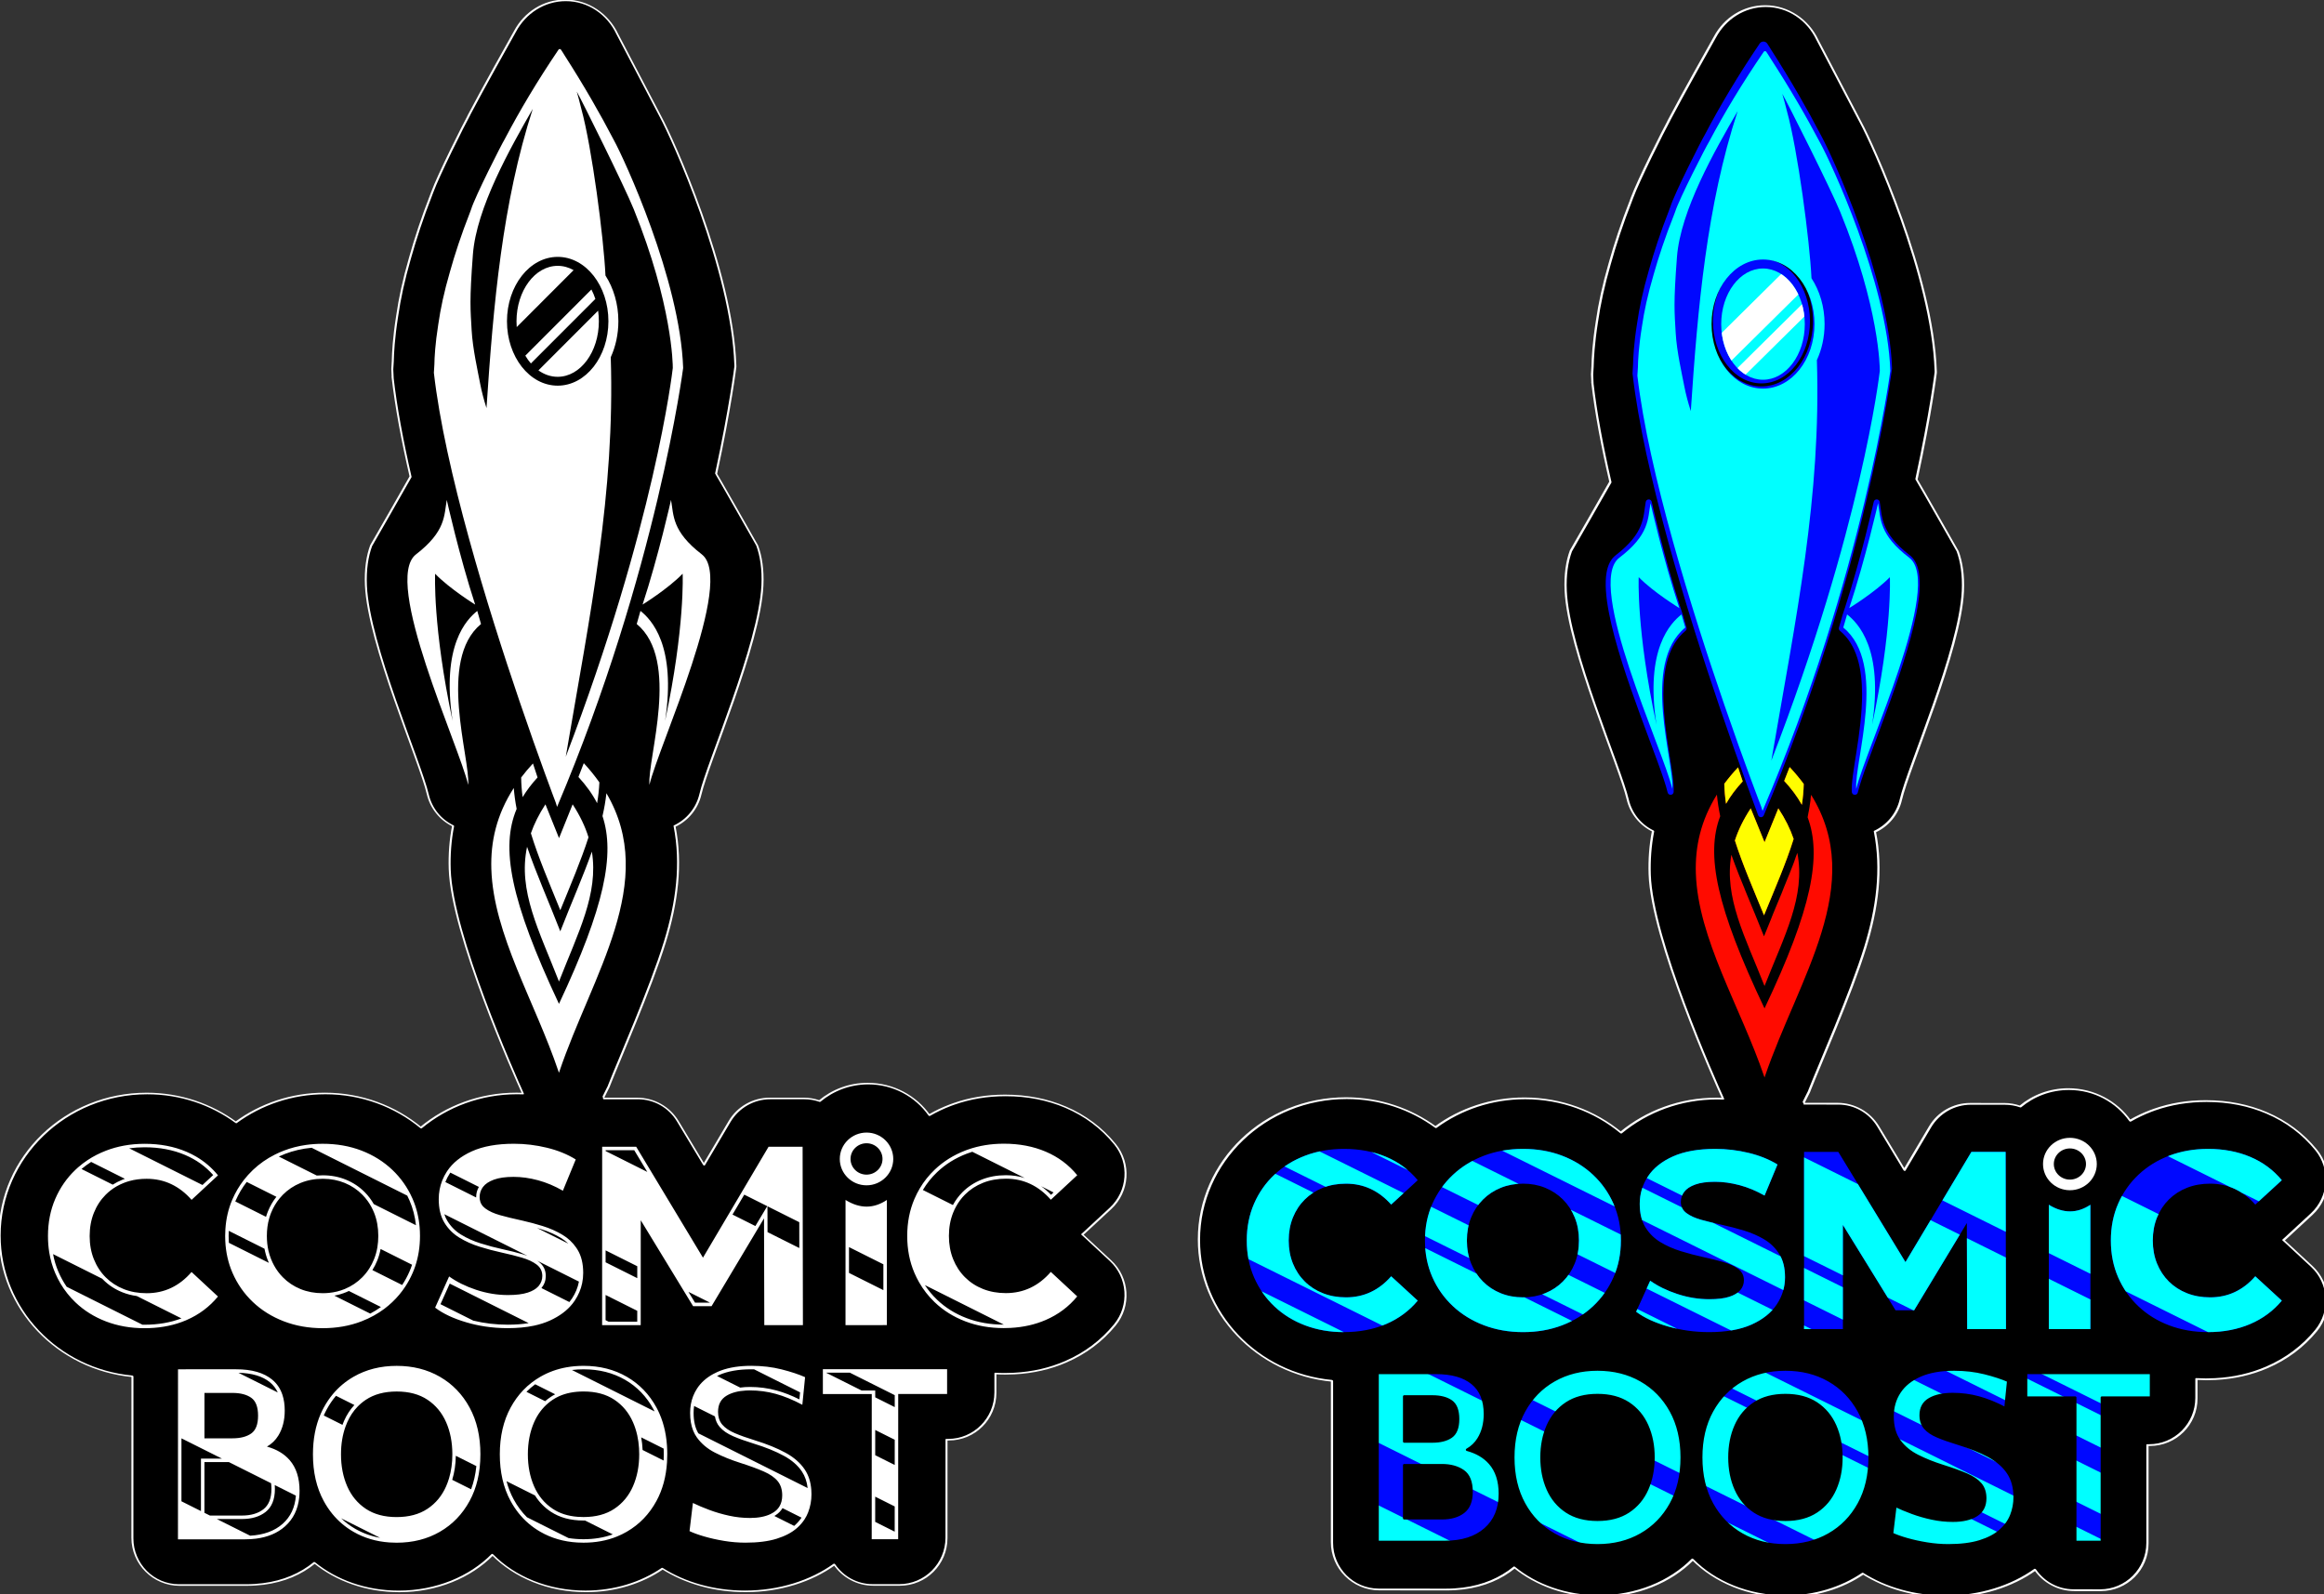 <?xml version="1.0" encoding="UTF-8" standalone="no"?>
<!DOCTYPE svg PUBLIC "-//W3C//DTD SVG 1.1//EN" "http://www.w3.org/Graphics/SVG/1.1/DTD/svg11.dtd">
<svg width="100%" height="100%" viewBox="0 0 965 662" version="1.1" xmlns="http://www.w3.org/2000/svg" xmlns:xlink="http://www.w3.org/1999/xlink" xml:space="preserve" xmlns:serif="http://www.serif.com/" style="fill-rule:evenodd;clip-rule:evenodd;stroke-linejoin:round;stroke-miterlimit:2;">
    <rect x="0" y="0" width="965" height="662" fill="#333333" stroke="none"/>
    <g transform="matrix(1,0,0,1,-707.643,-1768.21)">
        <g transform="matrix(0.669,0,0,0.669,-441.968,796.712)">
            <g transform="matrix(0.207,-0.413,0.613,0.307,1242.95,2325.49)">
                <path d="M3196.74,1536.25C3184.42,1547.82 3143.81,1585.94 3123.46,1604.93C3104.21,1623.51 2982.94,1724.96 2870.22,1766.34C2869.59,1766.58 2868.95,1766.8 2868.3,1767.02C2868.3,1767.02 2816.53,1779.5 2728.24,1794.8C2724.11,1799.38 2666.62,1857.3 2666.62,1857.3C2656.37,1864.69 2641.36,1871.89 2621.74,1877.75C2548.9,1899.52 2377.45,1905.07 2333.95,1912.12C2314.52,1915.26 2294.78,1911.97 2280.01,1904.07C2238.9,1925.61 2189.54,1937.06 2135.3,1943.21C2070.52,1950.55 1963.97,1953.96 1929.45,1956.14C1929.02,1956.16 1928.59,1956.26 1928.16,1956.26C1924.9,1956.3 1909.76,1956.19 1909.9,1956.38L1930.81,1984.56C1940.7,1997.9 1939.52,2013.77 1927.69,2026.37L1891.16,2065.32L1958.44,2068.52C1980.69,2069.58 2000.45,2078.48 2010.43,2091.94L2030.9,2119.55C2034.19,2123.99 2036.22,2128.63 2037.09,2133.29C2058.04,2139.44 2076.1,2150.46 2087.18,2165.41C2102.45,2185.99 2100.93,2209.27 2086.12,2227.97C2094.62,2231.74 2102.77,2236.03 2110.57,2240.86C2111.83,2241.64 2113.08,2242.43 2114.31,2243.24C2130.61,2253.87 2144.46,2266.62 2155.58,2281.63C2168.95,2299.66 2176.12,2317.61 2177.72,2335.37C2179.46,2354.74 2174.48,2373.09 2162.94,2390.4C2149.29,2410.89 2114.39,2420.7 2083.22,2412.8L2037.9,2401.32C2036.87,2401.05 2035.84,2400.77 2034.83,2400.47C2034.58,2401.2 2034.3,2401.92 2033.99,2402.64L2020.43,2434C2011.08,2455.62 1978.41,2468.58 1945.87,2463.59C1918.73,2459.42 1894.13,2451.18 1872.18,2438.76C1854.66,2428.85 1839.49,2416.55 1826.99,2401.68C1824.99,2399.31 1823.06,2396.87 1821.2,2394.36C1819.24,2391.71 1817.41,2389.06 1815.72,2386.41L1792.67,2394.19C1761.51,2404.71 1723.61,2396.2 1708.02,2375.17L1706.85,2373.59L1588.86,2413.42C1557.69,2423.94 1519.8,2415.42 1504.2,2394.4L1488.3,2372.94C1478.61,2359.88 1479.81,2345.06 1489.58,2333.19C1455.6,2321.1 1424.49,2299.83 1403.77,2271.89C1384.82,2246.34 1377.71,2219.43 1381.26,2195.43C1351.66,2184.31 1325.34,2166.11 1307.84,2142.5C1285.18,2111.95 1282.13,2078.85 1295.75,2051.87C1255.58,2043.04 1218.16,2021.55 1195.5,1991C1175.71,1964.3 1170.88,1935.65 1179.07,1910.84C1157.59,1904.33 1138.52,1893.64 1122.89,1877.95C1118.8,1873.85 1114.93,1869.37 1111.32,1864.5L1071.05,1810.19C1055.46,1789.17 1068.09,1763.59 1099.25,1753.07L1293.49,1687.5C1257.04,1624.23 1294.67,1552.37 1383,1522.55C1476.94,1490.83 1592.89,1518.59 1641.76,1584.5C1661.89,1611.65 1667.51,1641.07 1660.61,1668.49C1697.27,1681.21 1728.79,1701.88 1748.92,1729.03C1770.92,1758.72 1775.6,1791.11 1765.51,1820.65C1806.59,1832.91 1842.2,1854.85 1864.21,1884.54C1865.45,1886.2 1866.62,1887.87 1867.75,1889.55C1885.27,1874.98 2016.47,1767.12 2093.09,1739.17C2110.24,1732.91 2128.19,1727.88 2147.14,1724.34C2146.87,1711.81 2154.8,1699.42 2169.96,1690.93C2204.39,1671.67 2313.78,1582.41 2383.28,1556.12C2401.99,1549.05 2419.52,1545.26 2434.43,1544.15C2434.43,1544.15 2534.46,1548.07 2540.91,1548.16C2578.68,1527.1 2615.73,1508.08 2649.81,1493.08L2648.35,1493.74L2658.99,1489.72L2659.7,1489.51C2662.79,1488.62 2665.83,1487.74 2668.79,1486.9C2678.51,1483.78 2697.46,1478.16 2725.63,1472.14C2748.51,1467.02 2772.72,1462.74 2803.33,1458.95C2829.14,1455.58 2858.63,1452.61 2891.83,1450.59L2896.1,1450.28L2895.53,1450.33C2919.35,1448.45 2994.94,1448.47 3011.17,1448.91L3008.73,1448.81C3049.1,1449.33 3124.88,1451.78 3138.52,1452.23C3166.6,1452.75 3192.95,1463.02 3205.98,1480.6C3219.64,1499.02 3215,1520.54 3196.74,1536.25Z" style="stroke:white;stroke-width:2.13px;"/>
            </g>
            <g transform="matrix(1.933,0,0,1.933,2052.57,1044.4)">
                <path d="M391.635,472.699C391.635,472.699 385.763,457.039 379.345,438.204C368.934,407.656 354.945,362.482 351.336,330.992L351.339,331.019L351.329,330.772L351.329,330.76C351.384,329.848 351.438,328.957 351.495,328.089C351.524,325.927 351.732,321.43 352.769,314.918C353.524,309.674 354.667,304.296 356.581,297.71C358.195,291.925 360.316,285.443 363.109,278.34C363.24,277.985 363.374,277.626 363.507,277.267C364.77,273.12 373.51,255.889 374.558,254.176C379.345,245.048 385.156,235.263 392.157,224.923L392.16,224.918L392.408,224.643L392.704,224.449L393.03,224.334L393.376,224.298L393.74,224.349L394.059,224.479L394.323,224.664L394.534,224.891C394.811,225.256 395.767,226.828 395.816,226.911L395.783,226.854C402.11,236.708 407.427,245.947 411.894,254.524C415.254,260.615 433.653,300.313 434.648,329.25L434.649,329.284C434.649,329.285 426.164,395.584 393.464,472.789C393.305,473.166 392.927,473.404 392.518,473.383C392.109,473.363 391.756,473.09 391.635,472.699ZM392.717,293.053C401.903,293.053 409.273,302.506 409.273,314.052C409.273,325.597 401.903,335.05 392.717,335.05C383.531,335.05 376.16,325.597 376.16,314.052C376.16,302.506 383.531,293.053 392.717,293.053ZM392.717,294.029C384.001,294.029 377.136,303.097 377.136,314.052C377.136,325.006 384.001,334.074 392.717,334.074C401.433,334.074 408.297,325.006 408.297,314.052C408.297,303.097 401.433,294.029 392.717,294.029ZM362.597,465.454C360.527,456.548 347.562,427.442 343.766,407.852C342.763,402.677 342.402,398.147 342.996,394.784C343.431,392.323 344.383,390.453 345.881,389.297C355.309,382.028 354.703,377.062 355.567,372.136C355.648,371.678 356.041,371.34 356.506,371.33C356.971,371.319 357.379,371.639 357.48,372.093C357.48,372.093 361.506,390.173 366.732,406.136C366.86,406.526 367.341,407.92 367.431,408.234L368.651,412.506C368.758,412.879 368.633,413.28 368.333,413.527C362.815,418.071 361.254,425.738 361.229,433.811C361.191,446.413 364.928,460.03 364.52,465.308C364.482,465.788 364.101,466.169 363.621,466.206C363.141,466.242 362.706,465.923 362.597,465.454ZM421.736,465.308C421.328,460.03 425.065,446.413 425.027,433.811C425.002,425.738 423.441,418.071 417.923,413.527C417.623,413.28 417.498,412.879 417.605,412.506L418.825,408.234C418.915,407.92 419.396,406.526 419.524,406.136C424.75,390.173 428.776,372.093 428.776,372.093C428.877,371.639 429.285,371.319 429.75,371.33C430.215,371.34 430.608,371.678 430.689,372.136C431.553,377.062 430.947,382.028 440.375,389.297C441.873,390.453 442.825,392.323 443.26,394.784C443.854,398.147 443.493,402.677 442.49,407.852C438.694,427.442 425.729,456.548 423.659,465.454C423.55,465.923 423.115,466.242 422.635,466.206C422.155,466.169 421.774,465.788 421.736,465.308Z" style="fill:rgb(0,8,255);"/>
            </g>
            <g transform="matrix(0.463,0,0,0.458,2054.99,1382.96)">
                <g>
                    <g>
                        <g transform="matrix(4.167,0,0,4.167,-4.54747e-13,1403.83)">
                            <path d="M297.501,170.938C300.632,171.807 303.086,173.27 304.863,175.325C306.99,177.785 308.053,181.089 308.053,185.24C308.053,190.111 306.483,193.94 303.343,196.727C300.203,199.515 295.882,200.909 290.379,200.909L268.719,200.909L268.719,145.95L287.502,145.95C292.589,145.95 296.485,147.067 299.191,149.301C301.897,151.535 303.25,154.871 303.25,159.309C303.25,162.438 302.558,165.131 301.173,167.388C300.254,168.886 299.03,170.069 297.501,170.938ZM277.277,193.224L289.384,193.224C292.298,193.224 294.622,192.548 296.355,191.197C298.089,189.846 298.956,187.659 298.956,184.638C298.956,181.383 298.058,179.122 296.263,177.853C294.468,176.584 292.175,175.949 289.384,175.949L277.277,175.949L277.277,193.224ZM277.277,168.264L286.327,168.264C288.897,168.264 290.922,167.744 292.402,166.705C293.883,165.665 294.623,163.745 294.623,160.944C294.623,158.125 293.883,156.194 292.402,155.153C290.922,154.111 288.897,153.59 286.327,153.59L277.277,153.59L277.277,168.264ZM339.47,202.008C334.236,202.008 329.577,200.831 325.495,198.478C321.412,196.125 318.206,192.809 315.877,188.53C313.548,184.251 312.383,179.217 312.383,173.43C312.383,167.642 313.548,162.608 315.877,158.33C318.206,154.051 321.412,150.735 325.495,148.381C329.577,146.028 334.236,144.851 339.47,144.851C344.704,144.851 349.362,146.028 353.445,148.381C357.527,150.735 360.733,154.051 363.063,158.33C365.392,162.608 366.556,167.642 366.556,173.43C366.556,179.217 365.392,184.251 363.063,188.53C360.733,192.809 357.527,196.125 353.445,198.478C349.362,200.831 344.704,202.008 339.47,202.008ZM339.469,193.719C343.45,193.719 346.776,192.828 349.447,191.048C352.118,189.267 354.125,186.844 355.468,183.778C356.811,180.713 357.483,177.263 357.483,173.43C357.483,169.596 356.811,166.146 355.468,163.081C354.125,160.016 352.118,157.592 349.448,155.812C346.777,154.031 343.452,153.14 339.471,153.14C335.49,153.14 332.164,154.031 329.493,155.812C326.822,157.592 324.815,160.016 323.472,163.081C322.129,166.146 321.457,169.596 321.457,173.43C321.457,177.263 322.129,180.713 323.472,183.778C324.815,186.844 326.822,189.267 329.492,191.048C332.163,192.828 335.488,193.719 339.469,193.719ZM399.924,202.008C394.69,202.008 390.031,200.831 385.949,198.478C381.866,196.125 378.66,192.809 376.331,188.53C374.002,184.251 372.837,179.217 372.837,173.43C372.837,167.642 374.002,162.608 376.331,158.33C378.66,154.051 381.866,150.735 385.949,148.381C390.031,146.028 394.69,144.851 399.924,144.851C405.158,144.851 409.816,146.028 413.899,148.381C417.982,150.735 421.188,154.051 423.517,158.33C425.846,162.608 427.01,167.642 427.01,173.43C427.01,179.217 425.846,184.251 423.517,188.53C421.188,192.809 417.982,196.125 413.899,198.478C409.816,200.831 405.158,202.008 399.924,202.008ZM399.923,193.719C403.904,193.719 407.23,192.828 409.901,191.048C412.572,189.267 414.579,186.844 415.922,183.778C417.265,180.713 417.937,177.263 417.937,173.43C417.937,169.596 417.265,166.146 415.922,163.081C414.579,160.016 412.572,157.592 409.902,155.812C407.232,154.031 403.906,153.14 399.925,153.14C395.944,153.14 392.618,154.031 389.947,155.812C387.276,157.592 385.269,160.016 383.926,163.081C382.583,166.146 381.912,169.596 381.912,173.43C381.912,177.263 382.583,180.713 383.926,183.778C385.269,186.844 387.276,189.267 389.946,191.048C392.617,192.828 395.942,193.719 399.923,193.719ZM452.301,202.008C450.046,202.008 447.764,201.818 445.454,201.439C443.144,201.06 441.003,200.586 439.034,200.016C437.064,199.446 435.46,198.866 434.222,198.275L435.309,189.18C436.9,189.949 438.694,190.706 440.69,191.449C442.687,192.193 444.8,192.808 447.029,193.294C449.258,193.781 451.514,194.024 453.795,194.024C456.962,194.024 459.488,193.429 461.375,192.239C463.261,191.049 464.204,189.207 464.204,186.715C464.204,184.825 463.709,183.286 462.717,182.097C461.726,180.909 460.224,179.874 458.212,178.993C456.199,178.112 453.66,177.184 450.593,176.208C447.616,175.263 444.903,174.165 442.454,172.915C440.004,171.665 438.05,170.027 436.591,168C435.132,165.973 434.403,163.325 434.403,160.056C434.403,157.096 435.152,154.469 436.652,152.176C438.151,149.883 440.371,148.089 443.311,146.794C446.251,145.499 449.88,144.851 454.197,144.851C457.698,144.851 460.962,145.236 463.99,146.004C467.019,146.773 469.553,147.611 471.594,148.52L470.708,157.449C467.681,155.836 464.813,154.658 462.104,153.916C459.395,153.174 456.611,152.802 453.75,152.802C450.653,152.802 448.16,153.354 446.269,154.458C444.379,155.562 443.434,157.308 443.434,159.697C443.434,161.407 443.894,162.797 444.814,163.867C445.734,164.937 447.078,165.851 448.848,166.609C450.617,167.367 452.789,168.142 455.363,168.935C459.251,170.131 462.56,171.474 465.291,172.964C468.022,174.454 470.101,176.273 471.528,178.421C472.955,180.569 473.668,183.228 473.668,186.398C473.668,188.421 473.306,190.366 472.583,192.233C471.86,194.101 470.675,195.769 469.029,197.236C467.383,198.704 465.191,199.867 462.452,200.723C459.714,201.58 456.331,202.008 452.301,202.008ZM493.163,200.909L493.163,153.968L477.346,153.968L477.346,145.95L517.537,145.95L517.537,153.968L501.721,153.968L501.721,200.909L493.163,200.909Z" style="fill:rgb(0,8,255);"/>
                            <clipPath id="_clip1">
                                <path d="M297.501,170.938C300.632,171.807 303.086,173.27 304.863,175.325C306.99,177.785 308.053,181.089 308.053,185.24C308.053,190.111 306.483,193.94 303.343,196.727C300.203,199.515 295.882,200.909 290.379,200.909L268.719,200.909L268.719,145.95L287.502,145.95C292.589,145.95 296.485,147.067 299.191,149.301C301.897,151.535 303.25,154.871 303.25,159.309C303.25,162.438 302.558,165.131 301.173,167.388C300.254,168.886 299.03,170.069 297.501,170.938ZM277.277,193.224L289.384,193.224C292.298,193.224 294.622,192.548 296.355,191.197C298.089,189.846 298.956,187.659 298.956,184.638C298.956,181.383 298.058,179.122 296.263,177.853C294.468,176.584 292.175,175.949 289.384,175.949L277.277,175.949L277.277,193.224ZM277.277,168.264L286.327,168.264C288.897,168.264 290.922,167.744 292.402,166.705C293.883,165.665 294.623,163.745 294.623,160.944C294.623,158.125 293.883,156.194 292.402,155.153C290.922,154.111 288.897,153.59 286.327,153.59L277.277,153.59L277.277,168.264ZM339.47,202.008C334.236,202.008 329.577,200.831 325.495,198.478C321.412,196.125 318.206,192.809 315.877,188.53C313.548,184.251 312.383,179.217 312.383,173.43C312.383,167.642 313.548,162.608 315.877,158.33C318.206,154.051 321.412,150.735 325.495,148.381C329.577,146.028 334.236,144.851 339.47,144.851C344.704,144.851 349.362,146.028 353.445,148.381C357.527,150.735 360.733,154.051 363.063,158.33C365.392,162.608 366.556,167.642 366.556,173.43C366.556,179.217 365.392,184.251 363.063,188.53C360.733,192.809 357.527,196.125 353.445,198.478C349.362,200.831 344.704,202.008 339.47,202.008ZM339.469,193.719C343.45,193.719 346.776,192.828 349.447,191.048C352.118,189.267 354.125,186.844 355.468,183.778C356.811,180.713 357.483,177.263 357.483,173.43C357.483,169.596 356.811,166.146 355.468,163.081C354.125,160.016 352.118,157.592 349.448,155.812C346.777,154.031 343.452,153.14 339.471,153.14C335.49,153.14 332.164,154.031 329.493,155.812C326.822,157.592 324.815,160.016 323.472,163.081C322.129,166.146 321.457,169.596 321.457,173.43C321.457,177.263 322.129,180.713 323.472,183.778C324.815,186.844 326.822,189.267 329.492,191.048C332.163,192.828 335.488,193.719 339.469,193.719ZM399.924,202.008C394.69,202.008 390.031,200.831 385.949,198.478C381.866,196.125 378.66,192.809 376.331,188.53C374.002,184.251 372.837,179.217 372.837,173.43C372.837,167.642 374.002,162.608 376.331,158.33C378.66,154.051 381.866,150.735 385.949,148.381C390.031,146.028 394.69,144.851 399.924,144.851C405.158,144.851 409.816,146.028 413.899,148.381C417.982,150.735 421.188,154.051 423.517,158.33C425.846,162.608 427.01,167.642 427.01,173.43C427.01,179.217 425.846,184.251 423.517,188.53C421.188,192.809 417.982,196.125 413.899,198.478C409.816,200.831 405.158,202.008 399.924,202.008ZM399.923,193.719C403.904,193.719 407.23,192.828 409.901,191.048C412.572,189.267 414.579,186.844 415.922,183.778C417.265,180.713 417.937,177.263 417.937,173.43C417.937,169.596 417.265,166.146 415.922,163.081C414.579,160.016 412.572,157.592 409.902,155.812C407.232,154.031 403.906,153.14 399.925,153.14C395.944,153.14 392.618,154.031 389.947,155.812C387.276,157.592 385.269,160.016 383.926,163.081C382.583,166.146 381.912,169.596 381.912,173.43C381.912,177.263 382.583,180.713 383.926,183.778C385.269,186.844 387.276,189.267 389.946,191.048C392.617,192.828 395.942,193.719 399.923,193.719ZM452.301,202.008C450.046,202.008 447.764,201.818 445.454,201.439C443.144,201.06 441.003,200.586 439.034,200.016C437.064,199.446 435.46,198.866 434.222,198.275L435.309,189.18C436.9,189.949 438.694,190.706 440.69,191.449C442.687,192.193 444.8,192.808 447.029,193.294C449.258,193.781 451.514,194.024 453.795,194.024C456.962,194.024 459.488,193.429 461.375,192.239C463.261,191.049 464.204,189.207 464.204,186.715C464.204,184.825 463.709,183.286 462.717,182.097C461.726,180.909 460.224,179.874 458.212,178.993C456.199,178.112 453.66,177.184 450.593,176.208C447.616,175.263 444.903,174.165 442.454,172.915C440.004,171.665 438.05,170.027 436.591,168C435.132,165.973 434.403,163.325 434.403,160.056C434.403,157.096 435.152,154.469 436.652,152.176C438.151,149.883 440.371,148.089 443.311,146.794C446.251,145.499 449.88,144.851 454.197,144.851C457.698,144.851 460.962,145.236 463.99,146.004C467.019,146.773 469.553,147.611 471.594,148.52L470.708,157.449C467.681,155.836 464.813,154.658 462.104,153.916C459.395,153.174 456.611,152.802 453.75,152.802C450.653,152.802 448.16,153.354 446.269,154.458C444.379,155.562 443.434,157.308 443.434,159.697C443.434,161.407 443.894,162.797 444.814,163.867C445.734,164.937 447.078,165.851 448.848,166.609C450.617,167.367 452.789,168.142 455.363,168.935C459.251,170.131 462.56,171.474 465.291,172.964C468.022,174.454 470.101,176.273 471.528,178.421C472.955,180.569 473.668,183.228 473.668,186.398C473.668,188.421 473.306,190.366 472.583,192.233C471.86,194.101 470.675,195.769 469.029,197.236C467.383,198.704 465.191,199.867 462.452,200.723C459.714,201.58 456.331,202.008 452.301,202.008ZM493.163,200.909L493.163,153.968L477.346,153.968L477.346,145.95L517.537,145.95L517.537,153.968L501.721,153.968L501.721,200.909L493.163,200.909Z"/>
                            </clipPath>
                            <g clip-path="url(#_clip1)">
                                <g transform="matrix(0.108,-0.215,0.319,0.16,-424.059,157.739)">
                                    <path d="M1598.68,2439.95L1597.95,2439.95L1597.95,1544.54L1647.02,1544.54L1647.02,1545.3L1647.74,1545.3L1647.74,2440.72L1598.68,2440.72L1598.68,2439.95ZM1250.85,1545.79L1175.25,1545.79L1175.25,2439.11L1117.24,2439.11L1117.24,1543.68L1363.84,1543.68L1363.84,1545.3L1394.85,1545.3L1394.85,1543.68L1434.06,1543.68L1434.06,1545.3L1465.06,1545.3L1465.06,1543.68L1514.13,1543.68L1514.13,2439.11L1497.45,2439.11L1497.45,2440.7L1528.46,2440.7L1528.46,1545.3L1567.67,1545.3L1567.67,2440.72L1397.87,2440.72L1397.87,2439.11L1308.86,2439.11L1308.86,2440.72L1250.85,2440.72L1250.85,1545.79ZM1394.85,1547.4L1363.84,1547.4L1363.84,2439.09L1394.85,2439.09L1394.85,1547.4ZM1994.84,2439.46L2070.45,2439.46L2070.45,1546.15L2128.46,1546.15L2128.46,2441.57L1881.86,2441.57L1881.86,2439.95L1850.85,2439.95L1850.85,2441.57L1811.64,2441.57L1811.64,2439.95L1780.63,2439.95L1780.63,2441.57L1731.57,2441.57L1731.57,1546.15L1748.24,1546.15L1748.24,1544.55L1717.24,1544.55L1717.24,2439.95L1678.03,2439.95L1678.03,1544.54L1847.83,1544.54L1847.83,1546.15L1936.84,1546.15L1936.84,1544.54L1994.84,1544.54L1994.84,2439.46ZM1850.85,2437.85L1881.86,2437.85L1881.86,1546.16L1850.85,1546.16L1850.85,2437.85Z" style="fill:rgb(0,255,255);"/>
                                </g>
                            </g>
                            <path d="M297.501,170.938C300.632,171.807 303.086,173.27 304.863,175.325C306.99,177.785 308.053,181.089 308.053,185.24C308.053,190.111 306.483,193.94 303.343,196.727C300.203,199.515 295.882,200.909 290.379,200.909L268.719,200.909L268.719,145.95L287.502,145.95C292.589,145.95 296.485,147.067 299.191,149.301C301.897,151.535 303.25,154.871 303.25,159.309C303.25,162.438 302.558,165.131 301.173,167.388C300.254,168.886 299.03,170.069 297.501,170.938ZM277.277,193.224L289.384,193.224C292.298,193.224 294.622,192.548 296.355,191.197C298.089,189.846 298.956,187.659 298.956,184.638C298.956,181.383 298.058,179.122 296.263,177.853C294.468,176.584 292.175,175.949 289.384,175.949L277.277,175.949L277.277,193.224ZM277.277,168.264L286.327,168.264C288.897,168.264 290.922,167.744 292.402,166.705C293.883,165.665 294.623,163.745 294.623,160.944C294.623,158.125 293.883,156.194 292.402,155.153C290.922,154.111 288.897,153.59 286.327,153.59L277.277,153.59L277.277,168.264ZM339.47,202.008C334.236,202.008 329.577,200.831 325.495,198.478C321.412,196.125 318.206,192.809 315.877,188.53C313.548,184.251 312.383,179.217 312.383,173.43C312.383,167.642 313.548,162.608 315.877,158.33C318.206,154.051 321.412,150.735 325.495,148.381C329.577,146.028 334.236,144.851 339.47,144.851C344.704,144.851 349.362,146.028 353.445,148.381C357.527,150.735 360.733,154.051 363.063,158.33C365.392,162.608 366.556,167.642 366.556,173.43C366.556,179.217 365.392,184.251 363.063,188.53C360.733,192.809 357.527,196.125 353.445,198.478C349.362,200.831 344.704,202.008 339.47,202.008ZM339.469,193.719C343.45,193.719 346.776,192.828 349.447,191.048C352.118,189.267 354.125,186.844 355.468,183.778C356.811,180.713 357.483,177.263 357.483,173.43C357.483,169.596 356.811,166.146 355.468,163.081C354.125,160.016 352.118,157.592 349.448,155.812C346.777,154.031 343.452,153.14 339.471,153.14C335.49,153.14 332.164,154.031 329.493,155.812C326.822,157.592 324.815,160.016 323.472,163.081C322.129,166.146 321.457,169.596 321.457,173.43C321.457,177.263 322.129,180.713 323.472,183.778C324.815,186.844 326.822,189.267 329.492,191.048C332.163,192.828 335.488,193.719 339.469,193.719ZM399.924,202.008C394.69,202.008 390.031,200.831 385.949,198.478C381.866,196.125 378.66,192.809 376.331,188.53C374.002,184.251 372.837,179.217 372.837,173.43C372.837,167.642 374.002,162.608 376.331,158.33C378.66,154.051 381.866,150.735 385.949,148.381C390.031,146.028 394.69,144.851 399.924,144.851C405.158,144.851 409.816,146.028 413.899,148.381C417.982,150.735 421.188,154.051 423.517,158.33C425.846,162.608 427.01,167.642 427.01,173.43C427.01,179.217 425.846,184.251 423.517,188.53C421.188,192.809 417.982,196.125 413.899,198.478C409.816,200.831 405.158,202.008 399.924,202.008ZM399.923,193.719C403.904,193.719 407.23,192.828 409.901,191.048C412.572,189.267 414.579,186.844 415.922,183.778C417.265,180.713 417.937,177.263 417.937,173.43C417.937,169.596 417.265,166.146 415.922,163.081C414.579,160.016 412.572,157.592 409.902,155.812C407.232,154.031 403.906,153.14 399.925,153.14C395.944,153.14 392.618,154.031 389.947,155.812C387.276,157.592 385.269,160.016 383.926,163.081C382.583,166.146 381.912,169.596 381.912,173.43C381.912,177.263 382.583,180.713 383.926,183.778C385.269,186.844 387.276,189.267 389.946,191.048C392.617,192.828 395.942,193.719 399.923,193.719ZM452.301,202.008C450.046,202.008 447.764,201.818 445.454,201.439C443.144,201.06 441.003,200.586 439.034,200.016C437.064,199.446 435.46,198.866 434.222,198.275L435.309,189.18C436.9,189.949 438.694,190.706 440.69,191.449C442.687,192.193 444.8,192.808 447.029,193.294C449.258,193.781 451.514,194.024 453.795,194.024C456.962,194.024 459.488,193.429 461.375,192.239C463.261,191.049 464.204,189.207 464.204,186.715C464.204,184.825 463.709,183.286 462.717,182.097C461.726,180.909 460.224,179.874 458.212,178.993C456.199,178.112 453.66,177.184 450.593,176.208C447.616,175.263 444.903,174.165 442.454,172.915C440.004,171.665 438.05,170.027 436.591,168C435.132,165.973 434.403,163.325 434.403,160.056C434.403,157.096 435.152,154.469 436.652,152.176C438.151,149.883 440.371,148.089 443.311,146.794C446.251,145.499 449.88,144.851 454.197,144.851C457.698,144.851 460.962,145.236 463.99,146.004C467.019,146.773 469.553,147.611 471.594,148.52L470.708,157.449C467.681,155.836 464.813,154.658 462.104,153.916C459.395,153.174 456.611,152.802 453.75,152.802C450.653,152.802 448.16,153.354 446.269,154.458C444.379,155.562 443.434,157.308 443.434,159.697C443.434,161.407 443.894,162.797 444.814,163.867C445.734,164.937 447.078,165.851 448.848,166.609C450.617,167.367 452.789,168.142 455.363,168.935C459.251,170.131 462.56,171.474 465.291,172.964C468.022,174.454 470.101,176.273 471.528,178.421C472.955,180.569 473.668,183.228 473.668,186.398C473.668,188.421 473.306,190.366 472.583,192.233C471.86,194.101 470.675,195.769 469.029,197.236C467.383,198.704 465.191,199.867 462.452,200.723C459.714,201.58 456.331,202.008 452.301,202.008ZM493.163,200.909L493.163,153.968L477.346,153.968L477.346,145.95L517.537,145.95L517.537,153.968L501.721,153.968L501.721,200.909L493.163,200.909Z" style="fill:none;stroke:rgb(1,0,0);stroke-width:0.78px;stroke-miterlimit:10;"/>
                        </g>
                        <g transform="matrix(4.167,0,0,4.167,0,1403.83)">
                            <path d="M418.409,97.803L418.409,131.699L405.919,131.699L405.919,74.043L416.928,74.043L438.545,109.895L459.757,74.043L470.767,74.043L470.882,131.699L458.392,131.699L458.289,97.191L441.334,125.565L435.352,125.565L418.409,97.803ZM257.861,132.669C253.382,132.669 249.237,131.942 245.426,130.486C241.616,129.031 238.311,126.967 235.511,124.292C232.711,121.618 230.531,118.466 228.972,114.837C227.414,111.208 226.634,107.219 226.634,102.871C226.634,98.522 227.414,94.534 228.972,90.904C230.531,87.275 232.719,84.123 235.536,81.449C238.353,78.775 241.666,76.71 245.476,75.255C249.286,73.8 253.431,73.072 257.911,73.072C262.905,73.072 267.427,73.936 271.477,75.665C275.528,77.393 278.914,79.926 281.637,83.262L273.092,91.185C271.125,88.944 268.929,87.25 266.506,86.102C264.082,84.955 261.431,84.381 258.552,84.381C255.857,84.381 253.388,84.826 251.144,85.717C248.901,86.608 246.957,87.876 245.313,89.52C243.668,91.164 242.392,93.118 241.485,95.383C240.578,97.648 240.124,100.144 240.124,102.871C240.124,105.597 240.578,108.093 241.485,110.358C242.392,112.623 243.668,114.578 245.313,116.222C246.957,117.866 248.901,119.133 251.144,120.024C253.388,120.915 255.857,121.361 258.552,121.361C261.431,121.361 264.082,120.787 266.506,119.639C268.929,118.492 271.125,116.781 273.092,114.506L281.637,122.43C278.914,125.744 275.528,128.28 271.477,130.035C267.427,131.791 262.888,132.669 257.861,132.669ZM375.379,132.669C370.779,132.669 366.36,132.054 362.122,130.823C357.885,129.592 354.476,127.999 351.897,126.043L356.418,115.951C358.865,117.709 361.786,119.152 365.18,120.278C368.573,121.405 371.995,121.968 375.445,121.968C378.107,121.968 380.247,121.704 381.864,121.175C383.482,120.646 384.67,119.916 385.429,118.985C386.189,118.055 386.568,116.995 386.568,115.806C386.568,114.266 385.959,113.036 384.739,112.118C383.519,111.199 381.921,110.45 379.944,109.873C377.966,109.296 375.786,108.749 373.402,108.232C371.018,107.716 368.629,107.081 366.234,106.329C363.84,105.577 361.654,104.595 359.676,103.382C357.699,102.168 356.101,100.565 354.882,98.572C353.663,96.579 353.053,94.045 353.053,90.97C353.053,87.699 353.939,84.711 355.711,82.005C357.483,79.299 360.17,77.134 363.77,75.509C367.37,73.884 371.903,73.072 377.369,73.072C380.969,73.072 384.531,73.501 388.055,74.358C391.58,75.215 394.686,76.478 397.374,78.147L393.216,88.256C390.559,86.729 387.875,85.6 385.162,84.869C382.449,84.139 379.813,83.773 377.255,83.773C374.658,83.773 372.546,84.071 370.917,84.665C369.289,85.26 368.109,86.047 367.377,87.027C366.645,88.007 366.279,89.107 366.279,90.329C366.279,91.848 366.889,93.061 368.109,93.969C369.328,94.878 370.927,95.607 372.904,96.157C374.881,96.707 377.067,97.243 379.462,97.765C381.856,98.287 384.246,98.916 386.629,99.651C389.013,100.387 391.194,101.353 393.171,102.55C395.148,103.746 396.747,105.335 397.966,107.317C399.186,109.299 399.796,111.8 399.796,114.82C399.796,118.037 398.901,120.998 397.112,123.703C395.324,126.409 392.626,128.58 389.021,130.216C385.415,131.851 380.868,132.669 375.379,132.669ZM535.846,132.669C531.367,132.669 527.222,131.942 523.412,130.486C519.601,129.031 516.296,126.967 513.496,124.292C510.696,121.618 508.517,118.466 506.958,114.837C505.399,111.208 504.619,107.219 504.619,102.871C504.619,98.522 505.399,94.534 506.958,90.904C508.517,87.275 510.705,84.123 513.521,81.449C516.338,78.775 519.651,76.71 523.461,75.255C527.271,73.8 531.416,73.072 535.897,73.072C540.89,73.072 545.412,73.936 549.463,75.665C553.513,77.393 556.9,79.926 559.622,83.262L551.078,91.185C549.11,88.944 546.915,87.25 544.491,86.102C542.067,84.955 539.416,84.381 536.538,84.381C533.843,84.381 531.373,84.826 529.13,85.717C526.886,86.608 524.942,87.876 523.298,89.52C521.654,91.164 520.378,93.118 519.47,95.383C518.563,97.648 518.109,100.144 518.109,102.871C518.109,105.597 518.563,108.093 519.47,110.358C520.378,112.623 521.654,114.578 523.298,116.222C524.942,117.866 526.886,119.133 529.13,120.024C531.373,120.915 533.843,121.361 536.538,121.361C539.416,121.361 542.067,120.787 544.491,119.639C546.915,118.492 549.11,116.781 551.078,114.506L559.622,122.43C556.9,125.744 553.513,128.28 549.463,130.035C545.412,131.791 540.873,132.669 535.846,132.669ZM315.528,132.669C310.989,132.669 306.792,131.928 302.937,130.445C299.081,128.963 295.74,126.879 292.912,124.194C290.085,121.509 287.886,118.356 286.316,114.735C284.746,111.115 283.961,107.155 283.961,102.855C283.961,98.556 284.746,94.603 286.316,90.998C287.886,87.392 290.087,84.242 292.918,81.548C295.749,78.853 299.087,76.767 302.929,75.289C306.772,73.811 310.963,73.072 315.501,73.072C320.057,73.072 324.248,73.808 328.072,75.28C331.896,76.752 335.22,78.83 338.044,81.513C340.869,84.197 343.066,87.348 344.636,90.965C346.206,94.582 346.991,98.547 346.991,102.86C346.991,107.173 346.206,111.144 344.636,114.773C343.066,118.402 340.869,121.556 338.044,124.235C335.22,126.914 331.896,128.989 328.072,130.461C324.248,131.933 320.066,132.669 315.528,132.669ZM315.499,121.361C318.074,121.361 320.452,120.913 322.632,120.017C324.813,119.121 326.716,117.851 328.341,116.206C329.967,114.561 331.233,112.61 332.14,110.351C333.048,108.093 333.501,105.594 333.501,102.855C333.501,100.117 333.05,97.626 332.146,95.38C331.243,93.134 329.977,91.188 328.35,89.542C326.723,87.895 324.819,86.623 322.637,85.726C320.456,84.829 318.078,84.381 315.502,84.381C312.927,84.381 310.544,84.83 308.354,85.728C306.164,86.625 304.252,87.899 302.619,89.547C300.987,91.196 299.717,93.144 298.811,95.393C297.904,97.641 297.451,100.128 297.451,102.854C297.451,105.581 297.903,108.073 298.809,110.331C299.714,112.589 300.981,114.547 302.611,116.203C304.241,117.859 306.152,119.133 308.346,120.024C310.54,120.915 312.925,121.361 315.499,121.361ZM484.661,131.699L484.661,91.248C489.371,94.169 493.821,94.071 498.035,91.248L498.035,131.699L484.661,131.699Z" style="fill:rgb(0,8,255);"/>
                            <clipPath id="_clip2">
                                <path d="M418.409,97.803L418.409,131.699L405.919,131.699L405.919,74.043L416.928,74.043L438.545,109.895L459.757,74.043L470.767,74.043L470.882,131.699L458.392,131.699L458.289,97.191L441.334,125.565L435.352,125.565L418.409,97.803ZM257.861,132.669C253.382,132.669 249.237,131.942 245.426,130.486C241.616,129.031 238.311,126.967 235.511,124.292C232.711,121.618 230.531,118.466 228.972,114.837C227.414,111.208 226.634,107.219 226.634,102.871C226.634,98.522 227.414,94.534 228.972,90.904C230.531,87.275 232.719,84.123 235.536,81.449C238.353,78.775 241.666,76.71 245.476,75.255C249.286,73.8 253.431,73.072 257.911,73.072C262.905,73.072 267.427,73.936 271.477,75.665C275.528,77.393 278.914,79.926 281.637,83.262L273.092,91.185C271.125,88.944 268.929,87.25 266.506,86.102C264.082,84.955 261.431,84.381 258.552,84.381C255.857,84.381 253.388,84.826 251.144,85.717C248.901,86.608 246.957,87.876 245.313,89.52C243.668,91.164 242.392,93.118 241.485,95.383C240.578,97.648 240.124,100.144 240.124,102.871C240.124,105.597 240.578,108.093 241.485,110.358C242.392,112.623 243.668,114.578 245.313,116.222C246.957,117.866 248.901,119.133 251.144,120.024C253.388,120.915 255.857,121.361 258.552,121.361C261.431,121.361 264.082,120.787 266.506,119.639C268.929,118.492 271.125,116.781 273.092,114.506L281.637,122.43C278.914,125.744 275.528,128.28 271.477,130.035C267.427,131.791 262.888,132.669 257.861,132.669ZM375.379,132.669C370.779,132.669 366.36,132.054 362.122,130.823C357.885,129.592 354.476,127.999 351.897,126.043L356.418,115.951C358.865,117.709 361.786,119.152 365.18,120.278C368.573,121.405 371.995,121.968 375.445,121.968C378.107,121.968 380.247,121.704 381.864,121.175C383.482,120.646 384.67,119.916 385.429,118.985C386.189,118.055 386.568,116.995 386.568,115.806C386.568,114.266 385.959,113.036 384.739,112.118C383.519,111.199 381.921,110.45 379.944,109.873C377.966,109.296 375.786,108.749 373.402,108.232C371.018,107.716 368.629,107.081 366.234,106.329C363.84,105.577 361.654,104.595 359.676,103.382C357.699,102.168 356.101,100.565 354.882,98.572C353.663,96.579 353.053,94.045 353.053,90.97C353.053,87.699 353.939,84.711 355.711,82.005C357.483,79.299 360.17,77.134 363.77,75.509C367.37,73.884 371.903,73.072 377.369,73.072C380.969,73.072 384.531,73.501 388.055,74.358C391.58,75.215 394.686,76.478 397.374,78.147L393.216,88.256C390.559,86.729 387.875,85.6 385.162,84.869C382.449,84.139 379.813,83.773 377.255,83.773C374.658,83.773 372.546,84.071 370.917,84.665C369.289,85.26 368.109,86.047 367.377,87.027C366.645,88.007 366.279,89.107 366.279,90.329C366.279,91.848 366.889,93.061 368.109,93.969C369.328,94.878 370.927,95.607 372.904,96.157C374.881,96.707 377.067,97.243 379.462,97.765C381.856,98.287 384.246,98.916 386.629,99.651C389.013,100.387 391.194,101.353 393.171,102.55C395.148,103.746 396.747,105.335 397.966,107.317C399.186,109.299 399.796,111.8 399.796,114.82C399.796,118.037 398.901,120.998 397.112,123.703C395.324,126.409 392.626,128.58 389.021,130.216C385.415,131.851 380.868,132.669 375.379,132.669ZM535.846,132.669C531.367,132.669 527.222,131.942 523.412,130.486C519.601,129.031 516.296,126.967 513.496,124.292C510.696,121.618 508.517,118.466 506.958,114.837C505.399,111.208 504.619,107.219 504.619,102.871C504.619,98.522 505.399,94.534 506.958,90.904C508.517,87.275 510.705,84.123 513.521,81.449C516.338,78.775 519.651,76.71 523.461,75.255C527.271,73.8 531.416,73.072 535.897,73.072C540.89,73.072 545.412,73.936 549.463,75.665C553.513,77.393 556.9,79.926 559.622,83.262L551.078,91.185C549.11,88.944 546.915,87.25 544.491,86.102C542.067,84.955 539.416,84.381 536.538,84.381C533.843,84.381 531.373,84.826 529.13,85.717C526.886,86.608 524.942,87.876 523.298,89.52C521.654,91.164 520.378,93.118 519.47,95.383C518.563,97.648 518.109,100.144 518.109,102.871C518.109,105.597 518.563,108.093 519.47,110.358C520.378,112.623 521.654,114.578 523.298,116.222C524.942,117.866 526.886,119.133 529.13,120.024C531.373,120.915 533.843,121.361 536.538,121.361C539.416,121.361 542.067,120.787 544.491,119.639C546.915,118.492 549.11,116.781 551.078,114.506L559.622,122.43C556.9,125.744 553.513,128.28 549.463,130.035C545.412,131.791 540.873,132.669 535.846,132.669ZM315.528,132.669C310.989,132.669 306.792,131.928 302.937,130.445C299.081,128.963 295.74,126.879 292.912,124.194C290.085,121.509 287.886,118.356 286.316,114.735C284.746,111.115 283.961,107.155 283.961,102.855C283.961,98.556 284.746,94.603 286.316,90.998C287.886,87.392 290.087,84.242 292.918,81.548C295.749,78.853 299.087,76.767 302.929,75.289C306.772,73.811 310.963,73.072 315.501,73.072C320.057,73.072 324.248,73.808 328.072,75.28C331.896,76.752 335.22,78.83 338.044,81.513C340.869,84.197 343.066,87.348 344.636,90.965C346.206,94.582 346.991,98.547 346.991,102.86C346.991,107.173 346.206,111.144 344.636,114.773C343.066,118.402 340.869,121.556 338.044,124.235C335.22,126.914 331.896,128.989 328.072,130.461C324.248,131.933 320.066,132.669 315.528,132.669ZM315.499,121.361C318.074,121.361 320.452,120.913 322.632,120.017C324.813,119.121 326.716,117.851 328.341,116.206C329.967,114.561 331.233,112.61 332.14,110.351C333.048,108.093 333.501,105.594 333.501,102.855C333.501,100.117 333.05,97.626 332.146,95.38C331.243,93.134 329.977,91.188 328.35,89.542C326.723,87.895 324.819,86.623 322.637,85.726C320.456,84.829 318.078,84.381 315.502,84.381C312.927,84.381 310.544,84.83 308.354,85.728C306.164,86.625 304.252,87.899 302.619,89.547C300.987,91.196 299.717,93.144 298.811,95.393C297.904,97.641 297.451,100.128 297.451,102.854C297.451,105.581 297.903,108.073 298.809,110.331C299.714,112.589 300.981,114.547 302.611,116.203C304.241,117.859 306.152,119.133 308.346,120.024C310.54,120.915 312.925,121.361 315.499,121.361ZM484.661,131.699L484.661,91.248C489.371,94.169 493.821,94.071 498.035,91.248L498.035,131.699L484.661,131.699Z"/>
                            </clipPath>
                            <g clip-path="url(#_clip2)">
                                <g transform="matrix(0.108,-0.215,0.319,0.16,-424.059,157.739)">
                                    <path d="M1598.68,2439.95L1597.95,2439.95L1597.95,1544.54L1647.02,1544.54L1647.02,1545.3L1647.74,1545.3L1647.74,2440.72L1598.68,2440.72L1598.68,2439.95ZM1250.85,1545.79L1175.25,1545.79L1175.25,2439.11L1117.24,2439.11L1117.24,1543.68L1363.84,1543.68L1363.84,1545.3L1394.85,1545.3L1394.85,1543.68L1434.06,1543.68L1434.06,1545.3L1465.06,1545.3L1465.06,1543.68L1514.13,1543.68L1514.13,2439.11L1497.45,2439.11L1497.45,2440.7L1528.46,2440.7L1528.46,1545.3L1567.67,1545.3L1567.67,2440.72L1397.87,2440.72L1397.87,2439.11L1308.86,2439.11L1308.86,2440.72L1250.85,2440.72L1250.85,1545.79ZM1394.85,1547.4L1363.84,1547.4L1363.84,2439.09L1394.85,2439.09L1394.85,1547.4ZM1994.84,2439.46L2070.45,2439.46L2070.45,1546.15L2128.46,1546.15L2128.46,2441.57L1881.86,2441.57L1881.86,2439.95L1850.85,2439.95L1850.85,2441.57L1811.64,2441.57L1811.64,2439.95L1780.63,2439.95L1780.63,2441.57L1731.57,2441.57L1731.57,1546.15L1748.24,1546.15L1748.24,1544.55L1717.24,1544.55L1717.24,2439.95L1678.03,2439.95L1678.03,1544.54L1847.83,1544.54L1847.83,1546.15L1936.84,1546.15L1936.84,1544.54L1994.84,1544.54L1994.84,2439.46ZM1850.85,2437.85L1881.86,2437.85L1881.86,1546.16L1850.85,1546.16L1850.85,2437.85Z" style="fill:rgb(0,255,255);"/>
                                </g>
                            </g>
                        </g>
                        <g transform="matrix(4.167,0,0,4.167,0,1388.83)">
                            <path d="M491.445,73.072C496.219,73.072 500.095,76.891 500.095,81.596C500.095,86.3 496.219,90.119 491.445,90.119C486.671,90.119 482.795,86.3 482.795,81.596C482.795,76.891 486.671,73.072 491.445,73.072ZM491.445,76.525C488.59,76.525 486.272,78.797 486.272,81.596C486.272,84.394 488.59,86.666 491.445,86.666C494.3,86.666 496.618,84.394 496.618,81.596C496.618,78.797 494.3,76.525 491.445,76.525Z" style="fill:white;"/>
                        </g>
                    </g>
                    <g transform="matrix(4.167,0,0,4.167,0,-718.317)">
                        <path d="M392.138,471.04C391.843,470.267 386.755,456.926 380.268,437.889C369.877,407.399 355.907,362.312 352.305,330.881C352.302,330.86 352.302,330.839 352.303,330.818C352.358,329.899 352.413,329.002 352.47,328.127C352.498,325.997 352.703,321.536 353.734,315.064C354.483,309.857 355.618,304.518 357.519,297.977C359.126,292.217 361.239,285.762 364.02,278.688C364.156,278.321 364.294,277.95 364.433,277.576C365.661,273.492 374.464,256.159 375.406,254.66C380.181,245.552 385.978,235.788 392.965,225.47C393.05,225.346 393.202,225.271 393.364,225.273C393.527,225.275 393.668,225.362 393.757,225.48C394.023,225.831 394.956,227.37 394.962,227.381C401.274,237.212 406.578,246.429 411.035,254.987C414.363,261.013 432.683,300.501 433.673,329.284C433.673,329.285 425.181,395.404 392.566,472.409C392.566,472.409 392.153,471.081 392.138,471.04C392.138,471.039 392.138,471.039 392.138,471.04ZM364.629,317.037C364.959,322.89 366.609,330.195 367.414,334.402C367.924,337.066 368.661,339.769 369.458,342.279L369.458,342.276C369.467,342.305 369.475,342.333 369.483,342.361C371.728,308.382 374.608,275.53 384.561,244.786C377.158,257.693 366.178,277.083 365.031,292.247C363.877,307.511 364.231,310.011 364.629,317.037ZM417.547,277.546C414.607,270.284 400.533,241.948 398.921,239.166C399.409,240.863 399.909,242.738 400.413,244.799C403.881,257.436 407.738,286.885 408.307,299.142C410.945,303.235 412.522,308.417 412.522,314.05C412.522,318.309 411.621,322.309 410.041,325.776C411.451,370.41 403.41,408.929 395.392,456.058C424.378,380.319 430.084,331.018 430.291,329.29C430.31,328.21 430.12,308.617 417.547,277.546ZM392.717,293.053C383.531,293.053 376.16,302.506 376.16,314.052C376.16,325.597 383.531,335.05 392.717,335.05C401.903,335.05 409.273,325.597 409.273,314.052C409.273,302.506 401.903,293.053 392.717,293.053Z" style="fill:rgb(0,255,255);"/>
                    </g>
                    <g transform="matrix(4.167,0,0,4.167,0,-718.317)">
                        <path d="M363.547,465.233C360.591,452.518 335.407,398.605 346.477,390.07C356.242,382.54 355.633,377.407 356.528,372.305C356.528,372.305 360.565,390.434 365.805,406.44C365.805,406.44 357.513,401.314 352.727,396.379C352.727,396.379 351.911,413.652 358.442,444.365C354.69,419.638 363.034,411.275 366.493,408.502L367.713,412.774C353.388,424.57 364.226,456.455 363.547,465.233Z" style="fill:rgb(0,255,255);"/>
                    </g>
                    <g transform="matrix(4.167,0,0,4.167,0,-718.317)">
                        <path d="M422.709,465.233C422.03,456.455 432.868,424.57 418.543,412.774L419.763,408.502C423.222,411.275 431.566,419.638 427.814,444.365C434.345,413.652 433.529,396.379 433.529,396.379C428.743,401.314 420.451,406.44 420.451,406.44C425.691,390.434 429.728,372.305 429.728,372.305C430.623,377.407 430.014,382.54 439.779,390.07C450.849,398.605 425.665,452.518 422.709,465.233Z" style="fill:rgb(0,255,255);"/>
                    </g>
                    <g transform="matrix(4.167,0,0,4.167,0,-718.317)">
                        <path d="M408.185,467.166C426.153,496.375 404.095,526.838 393.328,558.75L393.223,559.063L393.202,559.125L393.181,559.063L393.076,558.751C385.394,535.99 371.787,514.006 371.11,492.677C370.836,484.046 372.679,475.523 377.888,467.099C378.097,469.441 378.457,471.78 378.942,474.126C374.236,486.657 377.754,503.834 393.198,536.645C408.445,504.251 411.695,487.013 407.063,474.48C407.581,472.037 407.965,469.604 408.185,467.166ZM380.258,463.593C381.57,461.807 383.042,460.026 384.686,458.249L386.189,462.805C384.048,465.147 382.244,467.537 380.818,470.093C380.499,467.929 380.305,465.765 380.258,463.593ZM403.759,486.061C406.473,500.226 399.545,513.09 393.202,529.362C386.95,513.325 380.131,500.598 382.533,486.673C385.456,495.012 389.321,503.701 393.04,513.241C396.85,503.467 400.813,494.587 403.759,486.061ZM405.212,470.424C403.713,467.683 401.801,465.139 399.529,462.654L401.277,458.152C402.968,459.979 404.478,461.811 405.82,463.649C405.769,465.913 405.558,468.168 405.212,470.424ZM383.671,482.038C384.747,478.666 386.4,475.199 388.761,471.578L393.202,482.598L397.643,471.578C399.886,475.018 401.49,478.319 402.567,481.532C400.12,489.419 396.618,497.547 393.04,506.363C389.538,497.735 386.11,489.767 383.671,482.038Z" style="fill:rgb(255,11,0);"/>
                        <clipPath id="_clip3">
                            <path d="M408.185,467.166C426.153,496.375 404.095,526.838 393.328,558.75L393.223,559.063L393.202,559.125L393.181,559.063L393.076,558.751C385.394,535.99 371.787,514.006 371.11,492.677C370.836,484.046 372.679,475.523 377.888,467.099C378.097,469.441 378.457,471.78 378.942,474.126C374.236,486.657 377.754,503.834 393.198,536.645C408.445,504.251 411.695,487.013 407.063,474.48C407.581,472.037 407.965,469.604 408.185,467.166ZM380.258,463.593C381.57,461.807 383.042,460.026 384.686,458.249L386.189,462.805C384.048,465.147 382.244,467.537 380.818,470.093C380.499,467.929 380.305,465.765 380.258,463.593ZM403.759,486.061C406.473,500.226 399.545,513.09 393.202,529.362C386.95,513.325 380.131,500.598 382.533,486.673C385.456,495.012 389.321,503.701 393.04,513.241C396.85,503.467 400.813,494.587 403.759,486.061ZM405.212,470.424C403.713,467.683 401.801,465.139 399.529,462.654L401.277,458.152C402.968,459.979 404.478,461.811 405.82,463.649C405.769,465.913 405.558,468.168 405.212,470.424ZM383.671,482.038C384.747,478.666 386.4,475.199 388.761,471.578L393.202,482.598L397.643,471.578C399.886,475.018 401.49,478.319 402.567,481.532C400.12,489.419 396.618,497.547 393.04,506.363C389.538,497.735 386.11,489.767 383.671,482.038Z"/>
                        </clipPath>
                        <g clip-path="url(#_clip3)">
                            <g transform="matrix(1.376,0,0,1.376,-147.998,-215.15)">
                                <path d="M393.202,529.362C384.784,507.767 375.336,492.174 388.761,471.578L393.202,482.598L397.643,471.578C411.068,492.174 401.62,507.767 393.202,529.362Z" style="fill:rgb(255,253,0);"/>
                            </g>
                        </g>
                    </g>
                    <g transform="matrix(4.167,0,0,4.167,0,-718.317)">
                        <path d="M392.712,295.977C400.131,295.977 406.154,304.085 406.154,314.07C406.154,324.056 400.131,332.163 392.712,332.163C385.293,332.163 379.269,324.056 379.269,314.07C379.269,304.085 385.293,295.977 392.712,295.977Z" style="fill:rgb(0,255,255);"/>
                        <clipPath id="_clip4">
                            <path d="M392.712,295.977C400.131,295.977 406.154,304.085 406.154,314.07C406.154,324.056 400.131,332.163 392.712,332.163C385.293,332.163 379.269,324.056 379.269,314.07C379.269,304.085 385.293,295.977 392.712,295.977Z"/>
                        </clipPath>
                        <g clip-path="url(#_clip4)">
                            <g transform="matrix(0.17,0.17,-0.17,0.17,167.038,-83.345)">
                                <path d="M1837.65,608.88L1801.92,608.88L1801.92,405.045L1837.65,405.045L1837.65,608.88ZM1850.51,405.045L1864.44,405.045L1864.44,608.88L1850.51,608.88L1850.51,405.045Z" style="fill:white;"/>
                            </g>
                        </g>
                    </g>
                </g>
            </g>
        </g>
        <g transform="matrix(0.695,0,0,0.695,599.613,1187.64)">
            <g transform="matrix(0.199,-0.398,0.589,0.295,-1016.77,1674.77)">
                <path d="M3196.74,1536.25C3184.42,1547.82 3143.81,1585.94 3123.46,1604.93C3104.21,1623.51 2982.94,1724.96 2870.22,1766.34C2869.59,1766.58 2868.95,1766.8 2868.3,1767.02C2868.3,1767.02 2816.53,1779.5 2728.24,1794.8C2724.11,1799.38 2666.62,1857.3 2666.62,1857.3C2656.37,1864.69 2641.36,1871.89 2621.74,1877.75C2548.9,1899.52 2377.45,1905.07 2333.95,1912.12C2314.52,1915.26 2294.78,1911.97 2280.01,1904.07C2238.9,1925.61 2189.54,1937.06 2135.3,1943.21C2070.52,1950.55 1963.97,1953.96 1929.45,1956.14C1929.02,1956.16 1928.59,1956.26 1928.16,1956.26C1924.9,1956.3 1909.76,1956.19 1909.9,1956.38L1930.81,1984.56C1940.7,1997.9 1939.52,2013.77 1927.69,2026.37L1891.16,2065.32L1958.44,2068.52C1980.69,2069.58 2000.45,2078.48 2010.43,2091.94L2030.9,2119.55C2034.19,2123.99 2036.22,2128.63 2037.09,2133.29C2058.04,2139.44 2076.1,2150.46 2087.18,2165.41C2102.45,2185.99 2100.93,2209.27 2086.12,2227.97C2094.62,2231.74 2102.77,2236.03 2110.57,2240.86C2111.83,2241.64 2113.08,2242.43 2114.31,2243.24C2130.61,2253.87 2144.46,2266.62 2155.58,2281.63C2168.95,2299.66 2176.12,2317.61 2177.72,2335.37C2179.46,2354.74 2174.48,2373.09 2162.94,2390.4C2149.29,2410.89 2114.39,2420.7 2083.22,2412.8L2037.9,2401.32C2036.87,2401.05 2035.84,2400.77 2034.83,2400.47C2034.58,2401.2 2034.3,2401.92 2033.99,2402.64L2020.43,2434C2011.08,2455.62 1978.41,2468.58 1945.87,2463.59C1918.73,2459.42 1894.13,2451.18 1872.18,2438.76C1854.66,2428.85 1839.49,2416.55 1826.99,2401.68C1824.99,2399.31 1823.06,2396.87 1821.2,2394.36C1819.24,2391.71 1817.41,2389.06 1815.72,2386.41L1792.67,2394.19C1761.51,2404.71 1723.61,2396.2 1708.02,2375.17L1706.85,2373.59L1588.86,2413.42C1557.69,2423.94 1519.8,2415.42 1504.2,2394.4L1488.3,2372.94C1478.61,2359.88 1479.81,2345.06 1489.58,2333.19C1455.6,2321.1 1424.49,2299.83 1403.77,2271.89C1384.82,2246.34 1377.71,2219.43 1381.26,2195.43C1351.66,2184.31 1325.34,2166.11 1307.84,2142.5C1285.18,2111.95 1282.13,2078.85 1295.75,2051.87C1255.58,2043.04 1218.16,2021.55 1195.5,1991C1175.71,1964.3 1170.88,1935.65 1179.07,1910.84C1157.59,1904.33 1138.52,1893.64 1122.89,1877.95C1118.8,1873.85 1114.93,1869.37 1111.32,1864.5L1071.05,1810.19C1055.46,1789.17 1068.09,1763.59 1099.25,1753.07L1293.49,1687.5C1257.04,1624.23 1294.67,1552.37 1383,1522.55C1476.94,1490.83 1592.89,1518.59 1641.76,1584.5C1661.89,1611.65 1667.51,1641.07 1660.61,1668.49C1697.27,1681.21 1728.79,1701.88 1748.92,1729.03C1770.92,1758.72 1775.6,1791.11 1765.51,1820.65C1806.59,1832.91 1842.2,1854.85 1864.21,1884.54C1865.45,1886.2 1866.62,1887.87 1867.75,1889.55C1885.27,1874.98 2016.47,1767.12 2093.09,1739.17C2110.24,1732.91 2128.19,1727.88 2147.14,1724.34C2146.87,1711.81 2154.8,1699.42 2169.96,1690.93C2204.39,1671.67 2313.78,1582.41 2383.28,1556.12C2401.99,1549.05 2419.52,1545.26 2434.43,1544.15C2434.43,1544.15 2534.46,1548.07 2540.91,1548.16C2578.68,1527.1 2615.73,1508.08 2649.81,1493.08L2648.35,1493.74L2658.99,1489.72L2659.7,1489.51C2662.79,1488.62 2665.83,1487.74 2668.79,1486.9C2678.51,1483.78 2697.46,1478.16 2725.63,1472.14C2748.51,1467.02 2772.72,1462.74 2803.33,1458.95C2829.14,1455.58 2858.63,1452.61 2891.83,1450.59L2896.1,1450.28L2895.53,1450.33C2919.35,1448.45 2994.94,1448.47 3011.17,1448.91L3008.73,1448.81C3049.1,1449.33 3124.88,1451.78 3138.52,1452.23C3166.6,1452.75 3192.95,1463.02 3205.98,1480.6C3219.64,1499.02 3215,1520.54 3196.74,1536.25Z" style="stroke:white;stroke-width:1.91px;"/>
            </g>
            <g transform="matrix(0.199,-0.398,0.589,0.295,-1017.59,1675.54)">
                <path d="M1689.73,2255.35L1719.52,2245.29L1794.24,2346.06L1764.44,2356.12L1735.04,2316.47L1560.63,2375.35L1544.72,2353.89L1719.13,2295.01L1689.73,2255.35ZM1597.95,2339.44L1567.67,2349.66L1567.67,2369.45L1597.95,2359.23L1597.95,2339.44ZM1647.74,2342.42L1678.03,2332.2L1678.03,2312.4L1647.74,2322.63L1647.74,2342.42ZM1731.57,2268.57L1717.44,2249.51L1717.24,2249.58L1717.24,2285.42L1725.39,2296.41L1717.24,2299.17L1717.24,2318.96L1731.57,2314.12L1731.57,2268.57ZM1394.85,2006.85C1384.36,2009.46 1374.02,2011.11 1363.84,2011.82C1358.81,2012.16 1353.81,2012.28 1348.86,2012.16C1328.63,2011.69 1310.34,2007.81 1294.01,2000.53C1277.68,1993.25 1264.65,1983.04 1254.92,1969.92C1253.44,1967.92 1252.08,1965.92 1250.85,1963.92C1244.01,1952.79 1241.07,1941.63 1242.05,1930.45C1242.8,1921.91 1245.73,1913.78 1250.85,1906.07C1253.63,1901.87 1257.06,1897.8 1261.14,1893.86C1272.71,1882.65 1289.24,1873.41 1310.75,1866.15C1328.9,1860.03 1346.6,1856.65 1363.84,1856.03C1367.03,1855.92 1370.2,1855.9 1373.35,1855.97C1380.78,1856.15 1387.94,1856.78 1394.85,1857.87C1406.74,1859.75 1417.86,1863 1428.2,1867.61C1444.53,1874.89 1457.56,1885.1 1467.29,1898.22C1477.02,1911.34 1481.31,1924.5 1480.16,1937.69C1479,1950.87 1472.64,1963.07 1461.07,1974.28C1449.5,1985.49 1432.96,1994.72 1411.46,2001.98C1405.88,2003.87 1400.34,2005.49 1394.85,2006.85ZM1394.85,1861.11C1387.91,1859.96 1380.69,1859.29 1373.19,1859.12C1370.09,1859.05 1366.97,1859.07 1363.84,1859.18L1363.84,1878.15C1365.76,1878 1367.67,1877.9 1369.58,1877.83C1378.44,1877.53 1386.87,1878.17 1394.85,1879.76L1394.85,1861.11ZM1250.85,1914.99C1248.56,1920.04 1247.18,1925.25 1246.71,1930.64C1246.01,1938.61 1247.4,1946.57 1250.85,1954.51L1250.85,1914.99ZM1394.85,1982.65C1384.42,1986.04 1374.09,1988.31 1363.84,1989.48L1363.84,2008.65C1374.02,2007.92 1384.35,2006.19 1394.85,2003.49L1394.85,1982.65ZM1394.85,1883.05C1386.97,1881.36 1378.62,1880.67 1369.82,1880.98C1367.83,1881.04 1365.84,1881.16 1363.84,1881.31C1351.9,1882.25 1339.82,1884.78 1327.62,1888.9C1313.37,1893.71 1301.81,1899.73 1292.91,1906.94C1284.02,1914.15 1278.75,1922.22 1277.09,1931.15C1275.44,1940.08 1278.31,1949.54 1285.71,1959.52C1293.12,1969.5 1302.61,1976.72 1314.19,1981.18C1325.77,1985.65 1338.51,1987.64 1352.39,1987.16C1356.19,1987.03 1360.01,1986.74 1363.84,1986.28C1374,1985.07 1384.25,1982.72 1394.59,1979.23L1394.85,1979.14C1408.98,1974.35 1420.46,1968.37 1429.3,1961.2C1438.19,1953.99 1443.46,1945.91 1445.12,1936.99C1446.77,1928.06 1443.9,1918.6 1436.5,1908.62C1429.1,1898.64 1419.6,1891.42 1408.02,1886.95C1403.78,1885.32 1399.39,1884.02 1394.85,1883.05ZM1127.47,1791.15L1331.68,1722.2L1366.6,1769.3C1376.06,1782.05 1379.15,1793.22 1375.88,1802.81C1374.02,1808.28 1370,1813.09 1363.84,1817.25C1359.19,1820.38 1353.33,1823.15 1346.24,1825.54C1334.61,1829.47 1323.32,1831.11 1312.36,1830.47C1305.08,1830.04 1298.41,1828.46 1292.34,1825.72C1294.93,1834.65 1294.06,1842.64 1289.73,1849.68C1284.54,1858.1 1274.24,1864.91 1258.82,1870.11C1256.14,1871.02 1253.49,1871.8 1250.85,1872.48C1235.67,1876.36 1221.18,1876.44 1207.38,1872.71C1194.89,1869.34 1184.18,1863.17 1175.25,1854.2C1172.59,1851.53 1170.09,1848.62 1167.74,1845.45L1127.47,1791.15ZM1363.84,1812.53C1367.52,1809.42 1370.03,1805.95 1371.34,1802.1C1374.23,1793.61 1371.62,1783.81 1363.84,1772.66L1363.84,1812.53ZM1250.85,1847.65C1249.4,1848.24 1247.86,1848.81 1246.23,1849.36C1233.44,1853.68 1222.32,1854.12 1212.93,1851.1C1203.86,1848.18 1196.24,1842.77 1190.28,1834.73L1175.25,1814.45L1175.25,1848.24C1184.34,1858.91 1195.57,1866.13 1209.11,1869.79C1222.34,1873.37 1236.25,1873.1 1250.85,1869.1L1250.85,1847.65ZM1264.68,1771.65L1281.51,1794.34C1286.28,1800.79 1291.98,1805.21 1298.59,1807.62C1305.21,1810.03 1313.72,1809.48 1324.13,1805.96C1334.6,1802.43 1340.4,1798.15 1341.52,1793.13C1342.63,1788.11 1340.81,1782.38 1336.03,1775.94L1319.2,1753.25L1264.68,1771.65ZM1250.85,1753.01L1175.25,1778.54L1175.25,1798.33L1238.21,1777.07L1250.85,1794.13L1250.85,1753.01ZM1250.85,1801.16L1236.12,1781.29L1175.25,1801.85L1175.25,1807.42L1194.45,1833.32C1199.86,1840.62 1206.69,1845.61 1214.94,1848.26C1223.18,1850.91 1232.92,1850.34 1244.14,1846.55C1246.6,1845.72 1248.84,1844.85 1250.85,1843.93L1250.85,1801.16ZM1394.85,2029.96C1403.06,2025.4 1412.49,2021.32 1423.13,2017.73C1444.64,2010.47 1465.51,2007.08 1485.73,2007.55C1495.67,2007.78 1505.13,2008.83 1514.13,2010.71C1519.05,2011.73 1523.82,2013 1528.46,2014.52C1532.61,2015.88 1536.65,2017.43 1540.58,2019.18C1550.94,2023.8 1559.97,2029.59 1567.67,2036.56C1572.11,2040.58 1576.12,2044.99 1579.68,2049.79C1589.41,2062.92 1593.69,2076.07 1592.54,2089.26C1591.38,2102.45 1585.02,2114.65 1573.45,2125.86C1571.65,2127.61 1569.72,2129.31 1567.67,2130.96C1557.56,2139.13 1544.48,2146.12 1528.46,2151.94C1526.95,2152.49 1525.41,2153.03 1523.84,2153.56C1520.59,2154.66 1517.35,2155.66 1514.13,2156.59C1496.04,2161.76 1478.41,2164.14 1461.24,2163.74C1441.01,2163.27 1422.73,2159.39 1406.4,2152.11C1402.34,2150.3 1398.49,2148.31 1394.85,2146.14C1383.8,2139.58 1374.62,2131.36 1367.3,2121.49C1366.06,2119.82 1364.9,2118.14 1363.84,2116.47C1356.56,2105.01 1353.43,2093.53 1354.44,2082.03C1355.21,2073.15 1358.35,2064.72 1363.84,2056.75C1366.51,2052.87 1369.74,2049.1 1373.52,2045.43C1379.36,2039.77 1386.47,2034.62 1394.85,2029.96ZM1567.67,2125.89C1568.34,2125.29 1568.99,2124.68 1569.63,2124.06C1580.69,2113.34 1586.78,2101.69 1587.89,2089.08C1588.99,2076.42 1584.85,2063.8 1575.51,2051.2C1573.1,2047.96 1570.49,2044.9 1567.67,2042.03L1567.67,2125.89ZM1514.13,2153.16C1516.66,2152.41 1519.2,2151.6 1521.75,2150.74C1524.05,2149.97 1526.28,2149.17 1528.46,2148.35L1528.46,2125.55C1524.05,2127.81 1519.27,2129.9 1514.13,2131.82L1514.13,2153.16ZM1514.13,2032.96C1517.05,2033.77 1519.92,2034.72 1522.71,2035.8C1524.69,2036.56 1526.6,2037.39 1528.46,2038.3L1528.46,2018.04C1523.83,2016.43 1519.06,2015.09 1514.13,2014.01L1514.13,2032.96ZM1394.85,2034.09C1388.09,2038.1 1382.25,2042.48 1377.35,2047.23C1371.41,2052.98 1366.91,2059 1363.84,2065.29L1363.84,2107.43C1365.8,2111.65 1368.35,2115.87 1371.47,2120.09C1377.81,2128.64 1385.6,2135.9 1394.85,2141.87L1394.85,2113.71C1394.54,2113.31 1394.23,2112.91 1393.93,2112.5C1386.06,2101.89 1383.1,2091.83 1384.85,2082.34C1386.14,2075.39 1389.46,2068.94 1394.85,2062.97L1394.85,2034.09ZM1394.85,2069.71C1392.11,2073.82 1390.32,2078.16 1389.48,2082.73C1388.09,2090.2 1389.88,2098.05 1394.85,2106.26C1395.81,2107.86 1396.89,2109.47 1398.1,2111.09C1405.5,2121.07 1414.99,2128.3 1426.57,2132.76C1438.16,2137.22 1450.89,2139.22 1464.78,2138.74C1478.66,2138.26 1492.73,2135.62 1506.97,2130.81C1509.44,2129.98 1511.82,2129.11 1514.13,2128.2C1519.31,2126.17 1524.09,2123.95 1528.46,2121.56C1533.38,2118.86 1537.79,2115.93 1541.68,2112.77C1550.57,2105.56 1555.85,2097.49 1557.5,2088.56C1559.15,2079.63 1556.28,2070.18 1548.88,2060.2C1543.27,2052.63 1536.47,2046.66 1528.46,2042.26C1525.9,2040.86 1523.21,2039.61 1520.4,2038.53C1518.35,2037.74 1516.26,2037.02 1514.13,2036.39C1504.27,2033.44 1493.62,2032.16 1482.2,2032.55C1468.32,2033.03 1454.25,2035.67 1440,2040.48C1425.76,2045.29 1414.19,2051.3 1405.3,2058.51C1400.95,2062.04 1397.46,2065.77 1394.85,2069.71ZM1528.46,2291.35C1523.72,2291 1518.94,2290.2 1514.13,2288.94L1513.5,2288.77C1504.98,2286.5 1496.59,2282.45 1488.32,2276.66C1480.04,2270.87 1472.16,2262.92 1464.67,2252.82C1460.48,2247.16 1456.94,2241.2 1454.05,2234.94C1451.17,2228.67 1448.95,2222.71 1447.41,2217.05C1445.86,2211.4 1445.04,2206.65 1444.93,2202.8L1480.75,2194.12C1480.85,2199.08 1481.37,2204.52 1482.32,2210.46C1483.27,2216.4 1484.91,2222.47 1487.25,2228.67C1489.58,2234.87 1492.87,2240.83 1497.11,2246.55C1502.06,2253.22 1507.74,2258.24 1514.13,2261.59C1515.34,2262.22 1516.58,2262.8 1517.84,2263.31C1521.26,2264.71 1524.8,2265.51 1528.46,2265.72C1533.3,2266.01 1538.35,2265.26 1543.62,2263.48C1550.64,2261.11 1555.44,2257.93 1558.01,2253.96C1560.59,2249.98 1561.64,2244.92 1561.17,2238.77C1560.71,2232.62 1559.44,2225.08 1557.36,2216.17C1555.34,2207.52 1554.37,2199.34 1554.46,2191.63C1554.56,2183.92 1557.01,2176.97 1561.83,2170.77C1563.39,2168.76 1565.34,2166.86 1567.67,2165.07C1572.53,2161.34 1579.07,2158.09 1587.28,2155.32C1590.82,2154.12 1594.38,2153.16 1597.95,2152.44C1605.48,2150.93 1613.07,2150.47 1620.74,2151.07C1630.09,2151.8 1639.09,2154.2 1647.74,2158.25C1649.55,2159.1 1651.34,2160.02 1653.11,2161.01C1662.32,2166.16 1670.63,2173.35 1678.03,2182.57C1678.89,2183.64 1679.74,2184.74 1680.57,2185.87C1687.08,2194.65 1691.72,2203.32 1694.49,2211.87C1697.27,2220.43 1698.86,2227.84 1699.28,2234.09L1664.45,2243.07C1664.82,2233.46 1663.87,2224.79 1661.59,2217.07C1659.31,2209.35 1655.52,2201.9 1650.2,2194.72C1649.4,2193.65 1648.58,2192.61 1647.74,2191.61C1642.56,2185.46 1636.69,2180.93 1630.14,2178.05C1622.52,2174.69 1614.28,2174.51 1605.4,2177.51C1602.49,2178.49 1600.01,2179.63 1597.95,2180.93C1595.53,2182.47 1593.7,2184.22 1592.47,2186.2C1590.2,2189.85 1589.31,2194.37 1589.78,2199.75C1590.25,2205.14 1591.41,2211.56 1593.25,2219.01C1596.03,2230.26 1597.19,2240.24 1596.74,2248.95C1596.28,2257.67 1593.38,2265.16 1588.06,2271.44C1583.56,2276.73 1576.76,2281.21 1567.67,2284.86C1565.99,2285.54 1564.23,2286.19 1562.39,2286.81C1554.88,2289.35 1546.98,2290.88 1538.69,2291.41C1535.3,2291.62 1531.89,2291.61 1528.46,2291.35ZM1528.46,2268.91C1523.96,2268.69 1519.61,2267.72 1515.42,2266.01C1514.99,2265.83 1514.56,2265.64 1514.13,2265.45L1514.13,2285.55C1514.49,2285.65 1514.86,2285.75 1515.22,2285.85C1519.67,2287.04 1524.08,2287.82 1528.46,2288.18L1528.46,2268.91ZM1678.03,2189.53C1677.5,2188.78 1676.96,2188.03 1676.4,2187.28C1668.71,2176.91 1659.99,2168.94 1650.14,2163.44C1649.34,2162.99 1648.54,2162.56 1647.74,2162.15L1647.74,2185.69C1650.07,2187.96 1652.28,2190.5 1654.37,2193.32C1659.87,2200.74 1663.8,2208.46 1666.16,2216.45C1668.12,2223.11 1669.14,2230.46 1669.19,2238.48L1678.03,2236.2L1678.03,2189.53ZM1597.95,2155.74C1595.08,2156.37 1592.22,2157.17 1589.36,2158.13C1579.55,2161.44 1572.28,2165.46 1567.67,2170.25L1567.67,2281.16C1574.83,2278 1580.29,2274.25 1584.01,2269.87C1588.99,2264.01 1591.65,2256.99 1592.08,2248.84C1592.53,2240.31 1591.38,2230.54 1588.65,2219.52C1586.78,2211.95 1585.61,2205.42 1585.13,2199.94C1584.6,2193.99 1585.67,2189.01 1588.17,2184.99C1590.14,2181.81 1593.38,2179.09 1597.95,2176.87L1597.95,2155.74ZM1639.69,2048.33L1853.92,1976L1874.39,2003.6L1781.36,2102.78L1954.01,2110.99L1974.47,2138.59L1760.46,2211.21L1737.24,2179.89L1865.27,2136.35L1728.32,2129.43L1717.2,2114.43L1788.86,2037.12L1662.91,2079.64L1639.69,2048.33ZM1647.74,2052.15L1664.99,2075.42L1678.03,2071.02L1678.03,2038.9L1647.74,2049.13L1647.74,2052.15ZM1731.57,2104.86L1722.54,2114.6L1731.31,2126.42L1731.57,2126.44L1731.57,2104.86ZM1850.85,2022.82L1869.04,2003.42L1851.84,1980.22L1850.85,1980.56L1850.85,2022.82ZM1881.86,2110.71L1850.85,2109.24L1850.85,2132.46L1881.86,2134.03L1881.86,2110.71ZM1717.24,2057.78L1731.57,2052.95L1731.57,2020.83L1717.24,2025.67L1717.24,2057.78ZM1850.85,2177.02L1881.86,2166.5L1881.86,2134.23L1850.85,2144.77L1850.85,2177.02ZM1786.07,2245.76L1936.38,2195.01C1934.28,2210.49 1942.91,2221.52 1961.24,2228.55L1810.93,2279.29L1786.07,2245.76ZM1850.85,2262.3L1881.86,2251.83L1881.86,2216.94L1850.85,2227.41L1850.85,2262.3ZM1597.95,1993.15C1591.33,1987.52 1585.11,1980.79 1579.31,1972.97C1574.65,1966.69 1570.77,1960.31 1567.67,1953.84C1565.08,1948.43 1563.03,1942.95 1561.53,1937.42C1558.22,1925.25 1557.81,1914.7 1560.28,1905.78L1606.18,1904.46C1604.2,1912.8 1604.27,1921.93 1606.39,1931.86C1608.52,1941.78 1612.78,1951.06 1619.2,1959.71C1624.14,1966.39 1629.11,1971.42 1634.08,1974.81C1638.68,1977.95 1643.23,1979.95 1647.74,1980.82C1648.11,1980.89 1648.48,1980.95 1648.84,1981C1653.71,1981.74 1658.35,1981.36 1662.77,1979.87C1668.49,1977.94 1671.93,1974.87 1673.07,1970.66C1674.22,1966.45 1674.03,1961.5 1672.5,1955.82C1670.97,1950.14 1668.95,1943.99 1666.44,1937.36C1663.92,1930.74 1661.84,1923.95 1660.18,1917C1658.53,1910.06 1658.11,1903.34 1658.94,1896.86C1659.78,1890.38 1662.76,1884.36 1667.9,1878.81C1670.48,1876.02 1673.86,1873.44 1678.03,1871.08C1682.15,1868.74 1687.06,1866.61 1692.75,1864.68C1700.66,1862.02 1708.82,1860.44 1717.24,1859.95C1721.75,1859.68 1726.34,1859.74 1731,1860.1L1731.57,1860.15C1744.72,1861.27 1757.57,1865.27 1770.12,1872.16C1782.85,1879.15 1794.29,1889.5 1804.45,1903.2C1811.15,1912.23 1816.17,1921.7 1819.54,1931.61C1822.91,1941.52 1823.99,1950.89 1822.79,1959.73L1777.5,1961.98C1778.23,1953.4 1777.44,1945.26 1775.11,1937.54C1772.78,1929.82 1769.24,1922.75 1764.48,1916.34C1759.65,1909.83 1754.62,1904.9 1749.38,1901.57C1744.15,1898.23 1739.03,1896.26 1734.03,1895.65C1733.2,1895.55 1732.38,1895.48 1731.57,1895.44C1727.46,1895.23 1723.51,1895.76 1719.72,1897.04C1718.83,1897.34 1718.01,1897.67 1717.24,1898.02C1713.07,1899.93 1710.53,1902.66 1709.59,1906.2C1708.49,1910.39 1708.75,1915.32 1710.38,1920.96C1712.01,1926.61 1714.08,1932.76 1716.6,1939.42C1716.81,1940 1717.03,1940.57 1717.24,1941.15C1719.47,1947.25 1721.36,1953.46 1722.91,1959.76C1724.61,1966.66 1725.07,1973.34 1724.3,1979.8C1723.62,1985.49 1721.27,1990.82 1717.24,1995.8C1716.69,1996.47 1716.11,1997.14 1715.5,1997.8C1710.4,2003.35 1702.25,2008.01 1691.03,2011.8C1686.78,2013.23 1682.45,2014.34 1678.03,2015.13C1669.99,2016.56 1661.66,2016.92 1653.03,2016.22C1651.26,2016.07 1649.5,2015.88 1647.74,2015.63C1636.2,2014.01 1624.88,2010.16 1613.79,2004.1C1608.27,2001.08 1602.99,1997.43 1597.95,1993.15ZM1647.74,2012.41C1649.68,2012.71 1651.63,2012.93 1653.59,2013.09C1662.04,2013.78 1670.19,2013.37 1678.03,2011.86L1678.03,1969.65C1677.92,1970.19 1677.8,1970.71 1677.66,1971.23C1676.24,1976.46 1671.97,1980.28 1664.86,1982.69C1659.45,1984.51 1653.78,1984.98 1647.82,1984.07L1647.74,1984.06L1647.74,2012.41ZM1717.24,1894.37L1717.63,1894.23C1722.09,1892.72 1726.74,1892.08 1731.57,1892.29L1731.57,1863.32C1731.2,1863.29 1730.83,1863.26 1730.46,1863.23C1725.98,1862.88 1721.57,1862.84 1717.24,1863.11L1717.24,1894.37ZM1597.95,1907.85L1567.67,1908.72L1567.67,1941.97C1571.06,1952.06 1576.34,1961.93 1583.48,1971.56C1588.05,1977.72 1592.87,1983.18 1597.95,1987.94L1597.95,1907.85ZM1678.03,1875.32C1675.6,1876.94 1673.54,1878.65 1671.86,1880.47C1667.12,1885.6 1664.36,1891.15 1663.59,1897.13C1662.79,1903.37 1663.19,1909.82 1664.79,1916.5C1666.42,1923.35 1668.47,1930.05 1670.95,1936.58C1673.49,1943.28 1675.54,1949.51 1677.09,1955.26C1677.49,1956.74 1677.8,1958.18 1678.03,1959.57L1678.03,1875.32ZM1717.24,1987.87C1718.51,1985.19 1719.31,1982.42 1719.65,1979.55C1720.39,1973.34 1719.94,1966.91 1718.31,1960.28C1717.97,1958.89 1717.61,1957.5 1717.24,1956.13L1717.24,1987.87ZM1678.03,1842.84C1677.73,1843.08 1677.42,1843.33 1677.12,1843.58C1668.98,1850.13 1659.18,1855.78 1647.74,1860.5C1644.4,1861.88 1640.92,1863.18 1637.3,1864.4C1624.31,1868.79 1611.19,1871.6 1597.95,1872.83C1594.86,1873.12 1591.76,1873.32 1588.66,1873.44C1581.55,1873.71 1574.55,1873.57 1567.67,1873.02C1558.67,1872.3 1549.86,1870.89 1541.24,1868.78C1536.88,1867.71 1532.61,1866.48 1528.46,1865.08C1523.53,1863.41 1518.75,1861.51 1514.13,1859.38C1509.1,1857.06 1504.24,1854.46 1499.57,1851.59C1486.99,1843.85 1476.49,1834.29 1468.05,1822.91C1459.61,1811.53 1454.57,1800.07 1452.91,1788.55C1451.25,1777.02 1452.78,1766.03 1457.5,1755.57C1462.22,1745.12 1469.85,1735.65 1480.38,1727.17C1489.56,1719.78 1500.81,1713.56 1514.13,1708.51C1516.09,1707.77 1518.1,1707.05 1520.14,1706.36C1522.91,1705.43 1525.68,1704.57 1528.46,1703.78C1541.42,1700.09 1554.49,1697.97 1567.67,1697.43L1568.58,1697.39C1578.57,1697.03 1588.36,1697.48 1597.95,1698.73C1604.04,1699.53 1610.04,1700.65 1615.97,1702.09C1627.28,1704.85 1637.88,1708.72 1647.74,1713.7C1651.19,1715.44 1654.56,1717.32 1657.83,1719.34C1665.3,1723.94 1672.03,1729.16 1678.03,1735.01C1682.18,1739.07 1685.99,1743.42 1689.44,1748.08C1697.91,1759.5 1702.97,1770.93 1704.61,1782.37C1706.25,1793.8 1704.7,1804.74 1699.99,1815.19C1695.4,1825.34 1688.08,1834.55 1678.03,1842.84ZM1678.03,1740.74C1671.31,1733.47 1663.54,1727.11 1654.69,1721.66C1652.42,1720.26 1650.1,1718.93 1647.74,1717.67L1647.74,1756.17C1649.1,1757.67 1650.39,1759.24 1651.59,1760.86C1656.67,1767.71 1659.58,1774.62 1660.34,1781.61C1661.11,1788.64 1659.84,1795.42 1656.55,1801.97C1654.41,1806.21 1651.48,1810.22 1647.74,1813.99L1647.74,1856.79C1657.7,1852.46 1666.3,1847.39 1673.55,1841.55C1675.11,1840.3 1676.6,1839.02 1678.03,1837.72L1678.03,1740.74ZM1528.46,1707.2C1526.38,1707.82 1524.31,1708.47 1522.23,1709.17C1519.44,1710.12 1516.74,1711.11 1514.13,1712.14L1514.13,1752.75C1514.89,1752.12 1515.67,1751.49 1516.48,1750.88C1520.02,1748.18 1524.02,1745.71 1528.46,1743.45L1528.46,1707.2ZM1528.46,1747.45C1525.38,1749.17 1522.55,1751.01 1519.97,1752.97C1517.84,1754.59 1515.89,1756.26 1514.13,1757.98C1510.32,1761.69 1507.35,1765.66 1505.22,1769.87C1502.1,1776.03 1500.91,1782.42 1501.68,1789.04C1502.45,1795.66 1505.23,1802.2 1510.01,1808.65C1511.29,1810.38 1512.66,1812.03 1514.13,1813.6C1518.14,1817.92 1522.86,1821.67 1528.27,1824.85L1528.46,1824.96C1535.8,1829.25 1543.99,1832.39 1553.04,1834.38C1557.79,1835.43 1562.67,1836.13 1567.67,1836.48C1572.29,1836.8 1577.02,1836.83 1581.86,1836.56C1587.21,1836.27 1592.58,1835.57 1597.95,1834.46C1602.71,1833.48 1607.47,1832.18 1612.24,1830.57C1622.41,1827.14 1630.83,1822.88 1637.5,1817.8C1641.58,1814.68 1645,1811.37 1647.74,1807.85C1649.47,1805.63 1650.93,1803.33 1652.13,1800.96C1655.23,1794.81 1656.41,1788.44 1655.69,1781.85C1654.98,1775.4 1652.33,1769.02 1647.74,1762.7L1647.42,1762.27C1642.65,1755.81 1636.54,1750.4 1629.13,1746.04C1621.73,1741.67 1613.44,1738.47 1604.28,1736.45C1602.19,1735.99 1600.09,1735.59 1597.95,1735.27C1590.73,1734.15 1583.23,1733.81 1575.48,1734.23C1572.88,1734.38 1570.28,1734.61 1567.67,1734.95C1560.21,1735.9 1552.73,1737.65 1545.23,1740.18C1538.99,1742.29 1533.4,1744.71 1528.46,1747.45ZM1514.13,1855.54C1518.74,1857.79 1523.52,1859.79 1528.46,1861.54L1528.46,1829.04C1527.36,1828.45 1526.27,1827.85 1525.2,1827.22C1521.14,1824.83 1517.45,1822.14 1514.13,1819.15L1514.13,1855.54ZM1567.67,1869.85C1574.47,1870.41 1581.37,1870.56 1588.4,1870.3C1591.59,1870.18 1594.78,1869.96 1597.95,1869.65L1597.95,1837.74C1592.7,1838.76 1587.46,1839.41 1582.24,1839.7C1577.27,1839.97 1572.42,1839.95 1567.67,1839.64L1567.67,1869.85ZM1567.67,1731.75C1570.15,1731.45 1572.63,1731.23 1575.1,1731.1C1582.97,1730.67 1590.59,1730.98 1597.95,1732.04L1597.95,1701.94C1588.45,1700.65 1578.74,1700.18 1568.83,1700.53L1567.67,1700.58L1567.67,1731.75ZM1394.85,1570.21C1400.59,1567.43 1406.81,1564.91 1413.51,1562.65C1429.67,1557.19 1445.94,1554.14 1462.33,1553.5C1478.71,1552.85 1494.49,1554.38 1509.66,1558.09C1511.16,1558.46 1512.65,1558.85 1514.13,1559.25C1519.05,1560.61 1523.83,1562.19 1528.46,1563.98C1536.46,1567.08 1544.03,1570.84 1551.15,1575.25C1557.14,1578.95 1562.64,1583.05 1567.67,1587.56C1573.14,1592.46 1578.04,1597.83 1582.38,1603.68C1591.63,1616.16 1596.83,1628.54 1597.95,1640.82L1597.97,1640.95C1598.26,1644.23 1598.26,1647.47 1597.95,1650.65C1597.12,1659.44 1594.01,1667.87 1588.63,1675.96L1543.3,1664.47C1547.97,1656.73 1550.19,1649.1 1549.94,1641.58C1549.7,1634.06 1546.9,1626.7 1541.55,1619.48C1537.86,1614.5 1533.5,1610.13 1528.46,1606.37C1526.66,1605.03 1524.78,1603.77 1522.82,1602.58C1520.04,1600.91 1517.14,1599.4 1514.13,1598.06C1509.03,1595.8 1503.61,1594.03 1497.85,1592.73C1488.68,1590.67 1479.05,1589.92 1468.95,1590.49C1458.84,1591.06 1448.73,1593.05 1438.59,1596.47C1428.46,1599.89 1420.03,1604.16 1413.3,1609.27C1406.57,1614.39 1401.68,1620.04 1398.63,1626.23C1395.58,1632.41 1394.48,1638.88 1395.34,1645.62C1396.2,1652.36 1399.14,1659.11 1404.15,1665.87C1409.5,1673.09 1416.56,1679.01 1425.33,1683.65C1434.1,1688.29 1444.54,1691.65 1456.65,1693.72L1443.09,1725.09C1425.71,1722.42 1410,1717.11 1395.94,1709.15C1395.58,1708.95 1395.21,1708.74 1394.85,1708.53C1382.73,1701.51 1372.39,1692.72 1363.84,1682.18C1362.82,1680.92 1361.82,1679.63 1360.85,1678.32C1352.52,1667.09 1347.52,1655.79 1345.84,1644.4C1344.16,1633.03 1345.69,1622.15 1350.42,1611.77C1353.59,1604.84 1358.06,1598.33 1363.84,1592.24C1366.7,1589.23 1369.89,1586.32 1373.4,1583.52C1379.6,1578.57 1386.75,1574.13 1394.85,1570.21ZM1567.67,1667.28L1586.08,1671.95C1591.88,1662.21 1594.29,1651.94 1593.31,1641.14C1592.24,1629.22 1587.19,1617.21 1578.21,1605.09C1575.01,1600.78 1571.5,1596.73 1567.67,1592.95L1567.67,1667.28ZM1363.84,1675.3C1364.22,1675.83 1364.62,1676.37 1365.02,1676.91C1373.13,1687.86 1383.07,1697 1394.85,1704.32L1394.85,1659.04C1392.64,1654.65 1391.26,1650.27 1390.7,1645.89C1389.78,1638.7 1390.96,1631.82 1394.21,1625.23C1394.41,1624.82 1394.63,1624.4 1394.85,1623.99L1394.85,1574.12C1388.17,1577.55 1382.21,1581.35 1376.96,1585.55C1371.89,1589.6 1367.52,1593.89 1363.84,1598.4L1363.84,1675.3ZM1514.13,1594.35C1518.26,1596.02 1522.19,1597.99 1525.92,1600.23C1526.78,1600.75 1527.63,1601.29 1528.46,1601.83L1528.46,1567.63C1523.84,1565.75 1519.06,1564.09 1514.13,1562.66L1514.13,1594.35ZM2105.4,2372.94L2060.08,2361.46C2064.75,2353.71 2066.96,2346.09 2066.72,2338.57C2066.48,2331.05 2063.68,2323.68 2058.33,2316.47C2053.32,2309.71 2047.08,2304.08 2039.6,2299.57C2032.11,2295.06 2023.79,2291.78 2014.62,2289.72C2008.26,2288.29 2001.66,2287.49 1994.84,2287.33C1991.85,2287.25 1988.81,2287.3 1985.72,2287.48C1975.62,2288.04 1965.5,2290.04 1955.37,2293.46C1945.24,2296.88 1936.81,2301.14 1930.08,2306.26C1923.35,2311.38 1918.46,2317.03 1915.41,2323.22C1912.35,2329.4 1911.26,2335.86 1912.12,2342.61C1912.98,2349.35 1915.91,2356.1 1920.92,2362.86C1926.28,2370.07 1933.34,2376 1942.11,2380.64C1950.88,2385.28 1961.31,2388.63 1973.42,2390.72L1959.87,2422.08C1942.49,2419.41 1926.77,2414.1 1912.72,2406.14C1900.72,2399.35 1890.43,2390.86 1881.86,2380.67C1880.39,2378.93 1878.98,2377.14 1877.62,2375.31C1869.3,2364.08 1864.29,2352.77 1862.62,2341.39C1860.94,2330.01 1862.46,2319.14 1867.2,2308.76C1870.58,2301.34 1875.47,2294.4 1881.86,2287.96C1884.39,2285.4 1887.17,2282.91 1890.18,2280.51C1900.76,2272.05 1914.13,2265.09 1930.29,2259.63C1946.45,2254.18 1962.72,2251.13 1979.1,2250.49C1984.41,2250.28 1989.66,2250.3 1994.84,2250.55C2005.65,2251.06 2016.18,2252.58 2026.44,2255.08C2041.61,2258.79 2055.44,2264.51 2067.93,2272.23C2068.78,2272.76 2069.62,2273.29 2070.45,2273.84C2081.83,2281.26 2091.4,2290.2 2099.16,2300.68C2108.44,2313.19 2113.64,2325.62 2114.74,2337.94C2115.85,2350.26 2112.74,2361.93 2105.4,2372.94ZM2070.45,2348.07C2069.59,2351.89 2068.14,2355.75 2066.1,2359.62L2070.45,2360.73L2070.45,2348.07ZM2070.45,2278.29C2068.61,2277 2066.72,2275.76 2064.78,2274.55C2052.76,2267.12 2039.45,2261.61 2024.85,2258.04C2015.11,2255.66 2005.11,2254.21 1994.84,2253.7L1994.84,2284.18C2002.17,2284.34 2009.26,2285.2 2016.1,2286.73C2025.86,2288.93 2034.73,2292.42 2042.7,2297.22C2050.6,2301.98 2057.21,2307.93 2062.5,2315.06C2066.5,2320.46 2069.15,2325.94 2070.45,2331.49L2070.45,2278.29ZM1881.86,2293.91C1877.59,2298.88 1874.18,2304.14 1871.65,2309.69C1867.1,2319.67 1865.64,2330.13 1867.26,2341.08C1868.88,2352.1 1873.73,2363.03 1881.79,2373.9L1881.86,2373.99L1881.86,2293.91ZM2029.9,2184.71C2038.77,2196.68 2031.79,2211.18 2014.31,2217.09C1996.83,2222.99 1975.43,2218.06 1966.56,2206.09C1957.68,2194.12 1964.67,2179.61 1982.15,2173.71C1999.63,2167.81 2021.02,2172.74 2029.9,2184.71ZM2017.07,2189.04C2011.76,2181.88 1999.01,2178.92 1988.61,2182.43C1978.21,2185.94 1974.08,2194.6 1979.39,2201.76C1984.7,2208.92 1997.45,2211.88 2007.85,2208.37C2018.24,2204.86 2022.38,2196.2 2017.07,2189.04ZM2239.16,1798.79C2241.46,1797.1 2281.22,1767.87 2339.37,1728.08C2432.51,1664.35 2572.81,1573.58 2681.92,1525.56C2681.99,1525.52 2682.07,1525.5 2682.15,1525.47C2685.63,1524.47 2689.04,1523.49 2692.36,1522.54C2700.26,1519.96 2717.07,1514.93 2742.8,1509.44C2763.35,1504.83 2785.11,1501.01 2812.7,1497.6C2836.87,1494.44 2864.53,1491.66 2895.71,1489.78L2900.56,1489.42C2917.87,1487.39 2997.92,1487.72 3005.17,1488.2C3047.51,1488.74 3094.15,1491.01 3145.02,1495.54C3145.63,1495.6 3146.19,1495.88 3146.48,1496.29C3146.77,1496.69 3146.71,1497.15 3146.44,1497.52C3145.64,1498.62 3141.69,1502.85 3141.66,1502.88C3117.09,1530.79 3092.92,1555.42 3069.61,1577.14C3053.55,1592.9 2941.89,1687.52 2837.72,1725.77C2837.71,1725.77 2578.58,1786.87 2234.91,1801.56C2234.91,1801.56 2239.03,1798.88 2239.16,1798.79ZM2998.53,1621.37C3019.86,1605.04 3098.28,1534.83 3105.56,1527.37C3100.2,1530.69 3094.22,1534.26 3087.56,1538.08C3047.41,1562.41 2946.07,1608.61 2901.98,1625.26C2891.77,1636.9 2875.59,1647.26 2854.85,1654.27C2839.16,1659.56 2822.77,1662.3 2807.09,1662.68C2645.32,1721.67 2488.66,1749.58 2300.33,1788.25C2632.65,1766.12 2824.72,1719 2831.46,1717.37C2835.47,1716.07 2907.28,1691.24 2998.53,1621.37ZM2895.68,1578.95C2878.76,1556.12 2830.36,1549.56 2787.84,1563.91C2745.33,1578.26 2724.1,1608.33 2741.02,1631.16C2757.95,1653.99 2806.34,1660.55 2848.85,1646.2C2891.37,1631.84 2912.61,1601.77 2895.68,1578.95ZM2876.78,1619.52C2874.16,1621.96 2871.17,1624.31 2867.83,1626.55L2751.57,1600.42C2753.17,1597.81 2755.19,1595.24 2757.61,1592.74L2876.78,1619.52ZM2786.73,1574.17C2788.92,1573.28 2791.18,1572.45 2793.51,1571.66C2830.28,1559.25 2871.23,1564.13 2884.9,1582.57C2888.3,1587.14 2889.69,1592.12 2889.31,1597.22L2786.73,1574.17ZM2855.37,1633.54C2851.53,1635.34 2847.41,1636.99 2843.04,1638.47C2806.27,1650.88 2765.31,1646 2751.64,1627.56C2747.47,1621.93 2746.32,1615.68 2747.78,1609.36L2855.37,1633.54ZM2755.61,1538.97C2734.66,1547.07 2710.8,1560.25 2696.79,1567.48C2687.92,1572.06 2679.32,1577.25 2671.55,1582.35L2671.56,1582.35L2671.29,1582.51C2800.56,1545.85 2926.85,1512.16 3058.4,1498.67C2997.23,1496.32 2905.59,1493.14 2847.64,1509.15C2789.3,1525.26 2780.75,1529.25 2755.61,1538.97ZM2207.87,1720.53C2249.25,1697.37 2401.38,1567.76 2453.21,1584.66C2498.93,1599.56 2516.71,1591.67 2537.15,1587.55C2537.15,1587.55 2477.83,1620.12 2428.54,1653.04C2428.54,1653.04 2432.14,1626.06 2441.49,1608.04C2441.49,1608.04 2376.38,1627.48 2275.31,1681.9C2359.46,1641.83 2405.63,1652.17 2422.21,1657.32L2408.73,1665.66C2338.89,1644.73 2241.44,1711.3 2207.87,1720.53ZM2316.87,1867.54C2347.94,1854.94 2485.33,1842.23 2502.38,1791.97L2520.36,1789.69C2516.52,1801.73 2501.1,1832.86 2403.12,1854.28C2528.26,1832.33 2590.37,1808.83 2590.37,1808.83C2563.38,1803.07 2529.22,1788.84 2529.22,1788.84C2597.82,1781.96 2672.02,1769.45 2672.02,1769.45C2654.88,1778.02 2634.85,1782.88 2625.12,1816.51C2614.08,1854.63 2369.14,1859.08 2316.87,1867.54ZM2280.94,1836.04C2205.75,1914.51 2054.46,1898 1918.35,1910.8L1917.01,1910.92L1916.74,1910.95L1916.93,1910.82L1917.88,1910.17C1987.55,1862.78 2043.44,1801.64 2120.74,1773.44C2153.07,1761.64 2189.14,1755.61 2231.53,1758.76C2223.49,1762.03 2215.73,1765.64 2208.17,1769.57C2151.88,1772.05 2094.53,1801.56 1999.52,1882.99C2143.3,1880.66 2212.92,1867.9 2251.17,1842.12C2261.38,1840.45 2271.31,1838.45 2280.94,1836.04ZM2248.61,1760.49C2256.37,1761.48 2264.34,1762.77 2272.53,1764.37L2258.53,1773.77C2247.38,1771.63 2236.58,1770.21 2225.88,1769.65C2233.21,1766.28 2240.76,1763.21 2248.61,1760.49ZM2202.08,1847.94C2155.4,1870.65 2096.36,1869.58 2026.34,1873.95C2075.3,1837.41 2110.22,1803.75 2168.93,1793.4C2142.55,1811.51 2116.82,1832.7 2087.41,1854.65C2128.41,1852.09 2166.69,1850.89 2202.08,1847.94ZM2263.38,1832.54C2271.73,1824.89 2278.22,1816.3 2283.66,1806.73L2303.46,1805.48C2299.34,1812.86 2294.77,1819.66 2289.77,1825.93C2281.23,1828.51 2272.43,1830.68 2263.38,1832.54ZM2187.47,1791.01C2200.67,1789.88 2215.06,1789.84 2230.96,1791.07L2198.56,1815.81L2247.32,1813.14C2238.08,1823.81 2228.06,1832.41 2217.28,1839.38C2184.97,1842.75 2150.08,1844.12 2112.74,1846.1C2138.91,1826.02 2162.63,1807.01 2187.47,1791.01Z" style="fill:white;"/>
            </g>
        </g>
    </g>
</svg>

